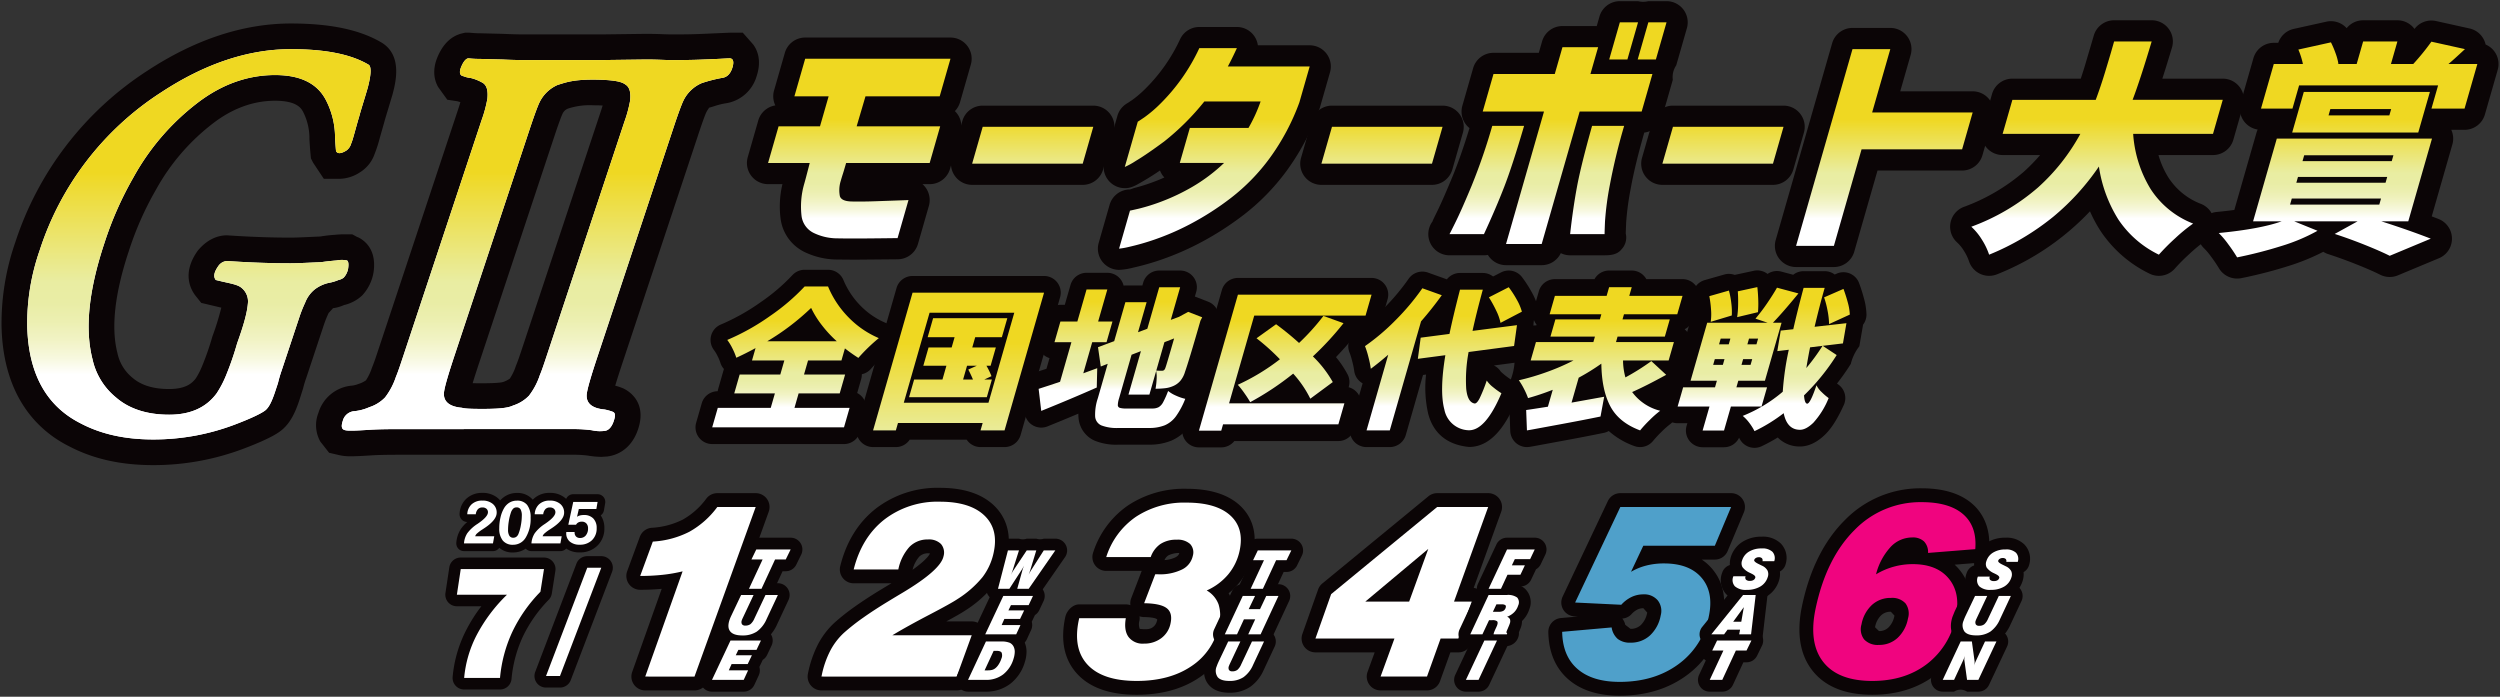 <svg xmlns="http://www.w3.org/2000/svg" xmlns:xlink="http://www.w3.org/1999/xlink" width="732" height="204" viewBox="0 0 732 204"><rect x="0" y="0" width="732" height="204" fill="#333333" stroke="none"/><defs><clipPath id="a"><rect width="732" height="204" transform="translate(1788 1464)" fill="#fff" stroke="#707070" stroke-width="1"/></clipPath><linearGradient id="b" x1="4.686" y1="1.105" x2="4.686" y2="-0.202" gradientUnits="objectBoundingBox"><stop offset="0.166" stop-color="#fff"/><stop offset="0.201" stop-color="#f7f8de"/><stop offset="0.239" stop-color="#f1f3c4"/><stop offset="0.277" stop-color="#ecefb1"/><stop offset="0.316" stop-color="#e9eda5"/><stop offset="0.358" stop-color="#e9eda2"/><stop offset="0.587" stop-color="#efd822"/><stop offset="1" stop-color="#efd822"/></linearGradient><linearGradient id="c" x1="5.37" y1="3.542" x2="5.37" y2="-2.834" xlink:href="#b"/><linearGradient id="d" x1="2.643" y1="1.043" x2="2.643" y2="-0.129" xlink:href="#b"/><linearGradient id="e" x1="2.487" y1="3.542" x2="2.487" y2="-2.834" xlink:href="#b"/><linearGradient id="f" x1="0.798" y1="1.06" x2="0.798" y2="0" xlink:href="#b"/><linearGradient id="g" x1="-0.327" y1="3.542" x2="-0.327" y2="-2.834" xlink:href="#b"/><linearGradient id="h" x1="-0.982" y1="1.059" x2="-0.982" y2="-0.136" xlink:href="#b"/><linearGradient id="i" x1="-1.386" y1="1.013" x2="-1.386" y2="-0.09" xlink:href="#b"/><linearGradient id="j" x1="-2.305" y1="1" x2="-2.305" y2="-0.089" xlink:href="#b"/><linearGradient id="k" x1="1.028" y1="1" x2="1.028" gradientUnits="objectBoundingBox"><stop offset="0.166" stop-color="#fff"/><stop offset="0.209" stop-color="#f7f8de"/><stop offset="0.256" stop-color="#f1f3c4"/><stop offset="0.303" stop-color="#ecefb1"/><stop offset="0.351" stop-color="#e9eda5"/><stop offset="0.403" stop-color="#e9eda2"/><stop offset="0.684" stop-color="#efd822"/><stop offset="1" stop-color="#efd822"/></linearGradient><linearGradient id="l" x1="0.098" y1="1.022" x2="0.098" y2="-0.025" xlink:href="#k"/><linearGradient id="m" x1="3.414" y1="1.027" x2="3.414" gradientUnits="objectBoundingBox"><stop offset="0.166" stop-color="#fff"/><stop offset="0.209" stop-color="#f7f8de"/><stop offset="0.256" stop-color="#f1f3c4"/><stop offset="0.303" stop-color="#ecefb1"/><stop offset="0.351" stop-color="#e9eda5"/><stop offset="0.403" stop-color="#e9eda2"/><stop offset="0.764" stop-color="#efd822"/><stop offset="1" stop-color="#efd822"/></linearGradient><linearGradient id="n" x1="2.386" y1="1.005" x2="2.386" y2="-0.045" xlink:href="#m"/><linearGradient id="o" x1="1.482" y1="1.023" x2="1.482" y2="-0.005" xlink:href="#m"/><linearGradient id="p" x1="0.475" y1="1.003" x2="0.475" y2="-0.06" xlink:href="#m"/><linearGradient id="q" x1="-0.535" y1="1.005" x2="-0.535" y2="-0.005" xlink:href="#m"/><linearGradient id="r" x1="-1.453" y1="1.005" x2="-1.453" y2="-0.005" xlink:href="#m"/><linearGradient id="s" x1="-2.304" y1="1" x2="-2.304" y2="-0.004" xlink:href="#m"/></defs><g transform="translate(-1788 -1464)" clip-path="url(#a)"><g transform="translate(1794.153 1814.942)"><g transform="translate(124.238 -208.106)"><g transform="translate(0 20.007)"><path d="M137.63,779.045h-10.5a3.382,3.382,0,0,1-3.37-3.669,37.179,37.179,0,0,1,4.057-13.876,45.191,45.191,0,0,1,4.35-6.825H125a3.383,3.383,0,0,1-3.345-3.887l1.131-7.5a3.383,3.383,0,0,1,3.345-2.878H150.5a3.383,3.383,0,0,1,3.342,3.908l-1.043,6.636a3.384,3.384,0,0,1-.906,1.823,40.277,40.277,0,0,0-7.6,10.836A37.49,37.49,0,0,0,141,775.982,3.383,3.383,0,0,1,137.63,779.045Zm-6.575-6.765h3.6a43.5,43.5,0,0,1,3.509-11.532,46.517,46.517,0,0,1,8.12-11.883l.266-1.693h-17.5l-.111.737h10.74a3.383,3.383,0,0,1,2.378,5.788,43.4,43.4,0,0,0-8.214,10.893A31.341,31.341,0,0,0,131.055,772.28Z" transform="translate(-121.619 -740.005)" fill="#0b0506"/><path d="M148.955,778.578H144.87a3.383,3.383,0,0,1-3.161-4.586l12.075-31.712a3.383,3.383,0,0,1,3.161-2.179h4.106a3.383,3.383,0,0,1,3.16,4.588l-12.1,31.712A3.383,3.383,0,0,1,148.955,778.578Z" transform="translate(-115.387 -740.101)" fill="#0b0506"/><g transform="translate(3.383 3.383)"><path d="M126.325,774.855a33.663,33.663,0,0,1,3.7-12.618,46.541,46.541,0,0,1,8.845-11.753H124.194l1.131-7.5H149.7l-1.043,6.637a43.441,43.441,0,0,0-8.234,11.753,40.671,40.671,0,0,0-3.6,13.483Z" transform="translate(-124.194 -742.58)" fill="#fff"/><path d="M148.147,774.388h-4.085l12.075-31.712h4.107Z" transform="translate(-117.962 -742.676)" fill="#fff"/></g></g><g transform="translate(52.998 1.555)"><path d="M181.917,783.815H167.5a4.053,4.053,0,0,1-3.819-5.409l8.642-24.337q-2.985.284-6.307.286a4.053,4.053,0,0,1-3.8-5.45l3.7-10.062a4.053,4.053,0,0,1,3.49-2.643,23.074,23.074,0,0,0,9.094-2.4,21.854,21.854,0,0,0,6.889-6.149,4.053,4.053,0,0,1,3.219-1.591h11.238a4.053,4.053,0,0,1,3.812,5.429l-17.92,49.655A4.053,4.053,0,0,1,181.917,783.815Zm-8.678-8.106h5.831l14.994-41.549h-3.534a28.727,28.727,0,0,1-8.222,6.783,29.428,29.428,0,0,1-9.659,3.044l-.725,1.975.193-.02a39.935,39.935,0,0,0,5.35-.926,4.053,4.053,0,0,1,4.79,5.291Z" transform="translate(-161.963 -726.055)" fill="#0b0506"/><g transform="translate(4.053 4.053)"><path d="M166.532,778.795l10.94-30.81a43.941,43.941,0,0,1-5.889,1.021,61.522,61.522,0,0,1-6.535.33l3.7-10.063a26.935,26.935,0,0,0,10.689-2.87,25.734,25.734,0,0,0,8.2-7.262h11.238l-17.92,49.655Z" transform="translate(-165.048 -729.14)" fill="#fff"/></g></g><g transform="translate(74.633 14.6)"><path d="M193.785,754.4h-3.67a3.445,3.445,0,0,1-3.124-4.9l1.976-4.248a3.445,3.445,0,0,1-1.228-4.391l1.419-2.933a3.445,3.445,0,0,1,3.1-1.945h10.063a3.445,3.445,0,0,1,3.095,4.958l-1.435,2.933a3.445,3.445,0,0,1-3.095,1.932h-.921l-3.055,6.6A3.445,3.445,0,0,1,193.785,754.4Z" transform="translate(-175.849 -735.985)" fill="#0b0506"/><path d="M189.254,746.133h3.653a3.443,3.443,0,0,1,1.745.475,3.442,3.442,0,0,1,1.745-.475h3.623a3.445,3.445,0,0,1,3.12,4.9l-3.288,7.028a12.181,12.181,0,0,1-4.066,5.079,10.828,10.828,0,0,1-6.182,1.726c-2.74,0-4.8-.793-6.127-2.358-1-1.185-1.977-3.285-.934-6.567l.684-1.7,2.914-6.143A3.445,3.445,0,0,1,189.254,746.133Z" transform="translate(-177.284 -732.802)" fill="#0b0506"/><path d="M191.174,774.7h-9.3a3.445,3.445,0,0,1-3.117-4.911l5.421-11.526a3.445,3.445,0,0,1,3.117-1.979h8.913a3.445,3.445,0,0,1,3.116,4.915l-1.3,2.745a3.443,3.443,0,0,1-1.29,1.452q-.031.074-.066.147l-.923,1.927a3.445,3.445,0,0,1-.167,2.441l-1.282,2.785A3.445,3.445,0,0,1,191.174,774.7Z" transform="translate(-178.433 -729.619)" fill="#0b0506"/><g transform="translate(3.445 3.445)"><path d="M189.292,750.133l4-8.593h-3.271l1.419-2.933H201.5l-1.434,2.933h-3.121l-3.98,8.593Z" transform="translate(-178.471 -738.607)" fill="#fff"/><path d="M188.431,748.755h3.653l-3.208,6.823c-.045.089-.084.179-.12.265s-.068.18-.1.275a1.4,1.4,0,0,0,.018,1.186,1.107,1.107,0,0,0,1.008.41,2.415,2.415,0,0,0,1.515-.443,4.423,4.423,0,0,0,1.134-1.639l3.242-6.877H199.2l-3.288,7.028a8.8,8.8,0,0,1-2.873,3.684,7.44,7.44,0,0,1-4.255,1.136q-2.534,0-3.5-1.14t-.278-3.3c.053-.168.118-.352.2-.553s.181-.439.313-.716Z" transform="translate(-179.906 -735.424)" fill="#fff"/><path d="M181.055,770.429l5.421-11.526h8.913l-1.3,2.745h-5.314l-.761,1.58h4.727l-1.23,2.567h-4.711l-.829,1.848h5.657l-1.282,2.785Z" transform="translate(-181.055 -732.241)" fill="#fff"/></g></g><g transform="translate(106.081)"><path d="M246.016,784.187H206.425a4.053,4.053,0,0,1-3.965-4.891,32.939,32.939,0,0,1,2.923-8.561,23.4,23.4,0,0,1,4.9-6.414,66.676,66.676,0,0,1,6-4.731q3.409-2.411,7.827-5.088l2.786-1.677h-11.04a4.053,4.053,0,0,1-3.933-5.032c1.776-7.135,5.28-12.8,10.414-16.835a29.56,29.56,0,0,1,18.759-6.087c6.874,0,12.179,1.715,15.765,5.1,2.688,2.537,5.558,7.128,3.968,14.6a22.025,22.025,0,0,1-4.022,8.9,34.007,34.007,0,0,1-8.277,7.32q-1.459.983-5.555,3.193h7.444a4.053,4.053,0,0,1,3.808,5.439l-4.4,12.1A4.053,4.053,0,0,1,246.016,784.187Zm-34.188-8.106h31.35l1.455-4H227.186a4.053,4.053,0,0,1-2.1-7.519q4.373-2.649,10.964-6.091c4.1-2.141,6.76-3.607,7.965-4.419a26.746,26.746,0,0,0,6.356-5.514,13.8,13.8,0,0,0,2.532-5.659c.875-4.109-.5-5.972-1.6-7.017-2.032-1.916-5.465-2.888-10.2-2.888-5.524,0-10.021,1.424-13.75,4.354a19.984,19.984,0,0,0-5.8,7.388h4.4a15.352,15.352,0,0,1,3.329-5.379,11.414,11.414,0,0,1,8.333-3.4,8.812,8.812,0,0,1,6.8,2.64,7.75,7.75,0,0,1,1.717,7.2c-.848,3.976-5.161,8.095-13.986,13.359l-3.8,2.29q-4.178,2.53-7.362,4.782a58.521,58.521,0,0,0-5.237,4.115,15.269,15.269,0,0,0-3.168,4.172Q212.171,775.243,211.828,776.081Zm26.2-32.018a3.667,3.667,0,0,0-2.976.963,9.242,9.242,0,0,0-1.955,3.846c4.577-3.256,5.08-4.73,5.1-4.808Z" transform="translate(-202.372 -724.871)" fill="#0b0506"/><g transform="translate(4.053 4.053)"><path d="M205.457,779.166l.088-.417a27.74,27.74,0,0,1,2.46-7.1,19.269,19.269,0,0,1,4.05-5.308,62.618,62.618,0,0,1,5.605-4.409q3.3-2.333,7.582-4.928,1.352-.829,3.848-2.316,11.246-6.707,12.1-10.719a3.864,3.864,0,0,0-.736-3.614,4.944,4.944,0,0,0-3.815-1.331,7.323,7.323,0,0,0-5.445,2.2,13.93,13.93,0,0,0-3.233,6.588H214.89q2.341-9.4,8.985-14.627a25.5,25.5,0,0,1,16.254-5.221q8.749,0,12.984,3.994t2.785,10.806a17.927,17.927,0,0,1-3.276,7.279,30.43,30.43,0,0,1-7.31,6.413q-1.9,1.279-8.354,4.65t-10.74,5.965h23.235l-4.4,12.1Z" transform="translate(-205.457 -727.956)" fill="#fff"/></g></g><g transform="translate(149.604 14.885)"><path d="M254.629,754.332h-3.358a3.444,3.444,0,0,0-2.3,0h-3.342a3.445,3.445,0,0,1-3.335-4.309l2.912-11.241a3.445,3.445,0,0,1,3.335-2.581h3.236a3.447,3.447,0,0,0,2.267,0h2.8a3.447,3.447,0,0,0,2.2,0h3.38a3.445,3.445,0,0,1,2.831,5.407l-7.79,11.241A3.445,3.445,0,0,1,254.629,754.332Z" transform="translate(-233.408 -736.202)" fill="#0b0506"/><path d="M251.844,764.48h-9.066a3.445,3.445,0,0,1-3.117-4.911l5.287-11.24a3.445,3.445,0,0,1,3.117-1.978h8.691a3.445,3.445,0,0,1,3.116,4.913l-1.261,2.677a3.444,3.444,0,0,1-1.269,1.439q-.027.063-.057.125l-.886,1.846a3.445,3.445,0,0,1-.177,2.408l-1.251,2.717A3.445,3.445,0,0,1,251.844,764.48Z" transform="translate(-234.301 -733.018)" fill="#0b0506"/><path d="M244.136,774.628h-5.189a3.445,3.445,0,0,1-3.122-4.9l5.242-11.24a3.445,3.445,0,0,1,3.122-1.989h4.472a9.2,9.2,0,0,1,3.968.708,5.908,5.908,0,0,1,2.9,3.024,6.76,6.76,0,0,1,.542,2.963,10.336,10.336,0,0,1-.507,2.827,12.436,12.436,0,0,1-4.245,6.307A11.558,11.558,0,0,1,244.136,774.628Z" transform="translate(-235.503 -729.836)" fill="#0b0506"/><g transform="translate(3.445 3.445)"><path d="M244.8,750.065l2.912-11.241h3.236l-1.873,5.9c-.064.2-.138.409-.221.617s-.168.418-.265.625c.133-.274.255-.512.367-.709s.209-.359.293-.479l3.967-5.953h2.8l-1.776,5.83c-.054.168-.121.359-.2.575s-.167.447-.265.692c.11-.219.217-.426.322-.619s.207-.37.31-.533l3.8-5.946h3.38l-7.79,11.241h-3.358l1.575-5.655.051-.16c.035-.117.087-.254.148-.408s.141-.343.236-.569c-.121.226-.235.429-.34.616s-.194.34-.268.46l-3.707,5.717Z" transform="translate(-236.031 -738.824)" fill="#fff"/><path d="M241.956,760.213l5.287-11.24h8.691l-1.261,2.677h-5.182l-.742,1.542h4.61l-1.2,2.5h-4.594l-.808,1.8h5.516l-1.251,2.717Z" transform="translate(-236.923 -735.641)" fill="#fff"/><path d="M238.125,770.361l5.242-11.24h4.472a6.2,6.2,0,0,1,2.5.381,2.465,2.465,0,0,1,1.212,1.3,3.363,3.363,0,0,1,.25,1.477,6.889,6.889,0,0,1-.347,1.88,9.027,9.027,0,0,1-3.05,4.61,8.155,8.155,0,0,1-5.093,1.595Zm4.853-2.785h.832a5.305,5.305,0,0,0,1.327-.13,2.835,2.835,0,0,0,.916-.443,4.3,4.3,0,0,0,1.033-1.164,6.857,6.857,0,0,0,.791-1.667,2.3,2.3,0,0,0,.08-1.792q-.323-.52-1.521-.521h-.808Z" transform="translate(-238.125 -732.458)" fill="#fff"/></g></g><g transform="translate(180.905 0.276)"><path d="M280.859,785.4c-7.72,0-13.529-2-17.265-5.952-3.912-4.134-5.14-9.782-3.652-16.786.4-1.872,2.16-3.728,4.073-3.728h13.658a4.051,4.051,0,0,1,1.347.23,4.052,4.052,0,0,1,.229-2.023l3.077-8.013H271.939a4.053,4.053,0,0,1-3.838-5.354,26.567,26.567,0,0,1,10.256-13.842,29.793,29.793,0,0,1,17.094-4.851c6.8,0,12.022,1.617,15.534,4.805,2.671,2.427,5.528,6.847,3.98,14.129a19.99,19.99,0,0,1-4.145,8.669,20.346,20.346,0,0,1-3.05,2.989,11.164,11.164,0,0,1,.887,1.927,15.227,15.227,0,0,1,.254,8.233,22.726,22.726,0,0,1-9.7,14.506C294.29,783.7,288.115,785.4,280.859,785.4Zm-13.351-18.36c-.21,3.06.459,5.237,1.973,6.837,2.145,2.268,5.973,3.417,11.378,3.417,5.6,0,10.235-1.229,13.788-3.652a14.675,14.675,0,0,0,6.334-9.494,7.548,7.548,0,0,0,.024-3.869,3.7,3.7,0,0,0-1.765-1.964,4.053,4.053,0,0,1,.437-7.144,13.3,13.3,0,0,0,4.889-3.645,11.807,11.807,0,0,0,2.468-5.2c.8-3.774-.381-5.426-1.5-6.445-1.972-1.791-5.366-2.7-10.084-2.7a21.582,21.582,0,0,0-12.536,3.448,17.327,17.327,0,0,0-4.473,4.388h4.051a10.873,10.873,0,0,1,3.053-3.13,12.331,12.331,0,0,1,7.01-1.953,9.233,9.233,0,0,1,6.825,2.459,7.537,7.537,0,0,1,1.872,7.176,9.828,9.828,0,0,1-5.217,6.722,16.89,16.89,0,0,1-6.941,1.821l-.419,1.091a9.755,9.755,0,0,1,3.4,1.6c1.438,1.092,3.7,3.65,2.662,8.514a11.077,11.077,0,0,1-4.219,6.728,12.191,12.191,0,0,1-7.543,2.43c-4.3,0-6.617-1.984-7.808-3.649a9.112,9.112,0,0,1-1.559-3.785Zm14.177-4.623a4.054,4.054,0,0,1-.019,1.262,3.841,3.841,0,0,0,.089,2.425c2.319.265,3.16.015,3.868-.521a3.069,3.069,0,0,0,1.185-1.951c.37-.37-.526-.936-3.835-.985A4.057,4.057,0,0,1,281.686,762.416Zm11.637-18.531a7,7,0,0,0-3.256.733A3.271,3.271,0,0,0,289,745.96a8.459,8.459,0,0,0,3.212-.811C293.09,744.677,293.246,744.249,293.324,743.885Z" transform="translate(-259.33 -725.081)" fill="#0b0506"/><g transform="translate(4.056 4.053)"><path d="M263.047,762.019h13.658q-.611,3.525.789,5.479a5.168,5.168,0,0,0,4.512,1.955,8.194,8.194,0,0,0,5.1-1.608,7.1,7.1,0,0,0,2.7-4.34q.654-3.076-1.148-4.443t-6.592-1.436l3.253-8.47h.934a14.62,14.62,0,0,0,6.9-1.4,5.8,5.8,0,0,0,3.166-3.994,3.577,3.577,0,0,0-.783-3.474,5.378,5.378,0,0,0-3.95-1.262,8.333,8.333,0,0,0-4.746,1.262A7.689,7.689,0,0,0,284,744.107H270.97a22.5,22.5,0,0,1,8.7-11.791,25.716,25.716,0,0,1,14.815-4.15q8.678,0,12.809,3.753t2.74,10.286a15.91,15.91,0,0,1-3.307,6.932,17.413,17.413,0,0,1-6.336,4.754,7.8,7.8,0,0,1,3.473,4.081,11.241,11.241,0,0,1,.114,6.051,18.713,18.713,0,0,1-8.015,12q-6.388,4.357-16.071,4.356-9.89,0-14.321-4.685t-2.631-13.158Z" transform="translate(-262.418 -728.166)" fill="#fff"/></g></g><g transform="translate(222.157 14.885)"><path d="M305.521,754.332h-3.58a3.445,3.445,0,0,1-3.123-4.9l1.9-4.076a3.445,3.445,0,0,1-1.168-4.35l1.383-2.861a3.445,3.445,0,0,1,3.1-1.945h9.813a3.445,3.445,0,0,1,3.1,4.957l-1.4,2.861a3.445,3.445,0,0,1-3.1,1.933H311.6l-2.956,6.382A3.445,3.445,0,0,1,305.521,754.332Z" transform="translate(-288.298 -736.202)" fill="#0b0506"/><path d="M306.664,764.48H303.04a3.445,3.445,0,0,1-1.641-.416,3.443,3.443,0,0,1-1.641.416h-3.58a3.445,3.445,0,0,1-3.12-4.9l5.257-11.24a3.445,3.445,0,0,1,3.12-1.985h3.594a3.445,3.445,0,0,1,1.641.416,3.442,3.442,0,0,1,1.641-.416h3.578a3.445,3.445,0,0,1,3.124,4.9l-5.226,11.24A3.445,3.445,0,0,1,306.664,764.48Z" transform="translate(-290.105 -733.018)" fill="#0b0506"/><path d="M297.8,756.5h3.564a3.444,3.444,0,0,1,1.7.45,3.443,3.443,0,0,1,1.7-.45H308.3a3.445,3.445,0,0,1,3.12,4.905l-3.207,6.852a11.945,11.945,0,0,1-3.995,4.989,10.641,10.641,0,0,1-6.075,1.7c-2.7,0-4.727-.781-6.038-2.323-1-1.182-1.959-3.257-.93-6.494,0,0,.667-1.662.67-1.667l2.841-5.99A3.445,3.445,0,0,1,297.8,756.5Z" transform="translate(-290.733 -729.836)" fill="#0b0506"/><g transform="translate(3.446 3.445)"><path d="M301.119,750.065l3.9-8.38h-3.192l1.383-2.861h9.813l-1.4,2.861h-3.045l-3.88,8.38Z" transform="translate(-290.921 -738.824)" fill="#fff"/><path d="M295.356,760.213l5.257-11.24h3.594l-1.852,3.861h3.312l1.822-3.861h3.578l-5.226,11.24h-3.624l2.034-4.388h-3.3l-2.019,4.388Z" transform="translate(-292.729 -735.641)" fill="#fff"/><path d="M296.975,759.121h3.564l-3.129,6.654c-.042.087-.081.173-.117.259s-.067.176-.1.268a1.361,1.361,0,0,0,.018,1.156,1.084,1.084,0,0,0,.983.4,2.353,2.353,0,0,0,1.477-.432,4.36,4.36,0,0,0,1.107-1.6l3.161-6.708h3.532l-3.207,6.852a8.567,8.567,0,0,1-2.8,3.594,7.258,7.258,0,0,1-4.147,1.106q-2.473,0-3.414-1.11a3.255,3.255,0,0,1-.271-3.217c.051-.163.117-.343.194-.537s.179-.428.3-.7Z" transform="translate(-293.356 -732.458)" fill="#fff"/></g></g><g transform="translate(250.716 1.555)"><path d="M349.187,783.815H335.6a4.053,4.053,0,0,1-3.807-5.441l2.077-5.694H316.526a4.053,4.053,0,0,1-3.821-5.4l4.6-13a4.053,4.053,0,0,1,1.248-1.781l31.047-25.518a4.054,4.054,0,0,1,2.573-.922h14.938a4.053,4.053,0,0,1,3.812,5.429l-8.056,22.308a4.053,4.053,0,0,1,3.238,5.394l-3.925,10.822a4.053,4.053,0,0,1-3.81,2.671h-2.334L353,781.13A4.053,4.053,0,0,1,349.187,783.815Zm-7.8-8.106h4.945l3.028-8.45a4.053,4.053,0,0,1,3.815-2.686h2.345l1-2.758a4.053,4.053,0,0,1-3.232-5.388l8.041-22.268H353.62l-5.314,4.367a4.053,4.053,0,0,1,5.063,5.237l-5.595,15.422a4.053,4.053,0,0,1-3.81,2.671H331.136a4.053,4.053,0,0,1-3.083-6.684l-3.487,2.866-2.309,6.534h17.4a4.053,4.053,0,0,1,3.807,5.442Z" transform="translate(-312.473 -726.055)" fill="#0b0506"/><g transform="translate(4.053 4.053)"><path d="M334.63,778.795l4.062-11.136H315.558l4.6-13L351.2,729.14h14.938l-10,27.7h5.186L357.4,767.659H352.21l-3.991,11.136Zm-4.461-21.958H343l5.595-15.422Z" transform="translate(-315.558 -729.14)" fill="#fff"/></g></g><g transform="translate(295.378 14.6)"><path d="M358.6,754.4h-3.623a3.445,3.445,0,0,1-3.119-4.908l5.407-11.526a3.445,3.445,0,0,1,3.119-1.982h8.107a3.445,3.445,0,0,1,3.111,4.924l-1.342,2.824a3.442,3.442,0,0,1-1.415,1.52q-.056.153-.126.3l-1.3,2.746a3.445,3.445,0,0,1-3.112,1.968h-1.587l-.99,2.136A3.445,3.445,0,0,1,358.6,754.4Z" transform="translate(-344.886 -735.985)" fill="#0b0506"/><path d="M361.608,764.548h-3.89a3.444,3.444,0,0,0-3.278,0h-3.553a3.445,3.445,0,0,1-3.122-4.9l5.375-11.526a3.445,3.445,0,0,1,3.122-1.989H361.6c2.417,0,4.177.55,5.382,1.68a5.424,5.424,0,0,1,1.213,5.9,8.3,8.3,0,0,1-2.028,3.365l-.12.119a6.08,6.08,0,0,1-.3,1.792l-.611,1.512a3.434,3.434,0,0,1-.15,1.348A3.851,3.851,0,0,1,361.608,764.548Z" transform="translate(-346.167 -732.802)" fill="#0b0506"/><path d="M353.618,774.7h-3.7a3.445,3.445,0,0,1-3.119-4.908l5.407-11.526a3.445,3.445,0,0,1,3.119-1.982h3.7a3.445,3.445,0,0,1,3.119,4.908l-5.406,11.526A3.445,3.445,0,0,1,353.618,774.7Z" transform="translate(-346.472 -729.619)" fill="#0b0506"/><g transform="translate(3.445 3.445)"><path d="M354.15,750.133l5.407-11.526h8.107l-1.343,2.824h-4.485l-.868,1.823h3.811l-1.3,2.746h-3.787l-1.915,4.133Z" transform="translate(-347.508 -738.607)" fill="#fff"/><path d="M350.065,760.281l5.375-11.526h5.337a4.517,4.517,0,0,1,3.025.747,2.143,2.143,0,0,1,.286,2.35,4.859,4.859,0,0,1-1.189,1.98,5.623,5.623,0,0,1-2.049,1.293,1.5,1.5,0,0,1,.854.763,1.906,1.906,0,0,1-.066,1.24c-.037.109-.076.225-.123.348s-.1.251-.159.388l-.494,1.165c-.05.11-.085.191-.1.239s-.035.1-.051.144a.638.638,0,0,0-.029.364.339.339,0,0,0,.2.207l-.095.3H356.9a1.283,1.283,0,0,1,.034-.238c.018-.088.045-.179.075-.277.022-.07.054-.154.1-.259s.091-.23.154-.377l.531-1.157c.033-.067.064-.138.093-.211s.06-.172.1-.3c.155-.49.125-.836-.092-1.033a2.165,2.165,0,0,0-1.379-.3h-.947l-1.943,4.147Zm6.629-6.605h1.752a2.563,2.563,0,0,0,1.312-.285,1.528,1.528,0,0,0,.675-.895c.112-.351.076-.6-.1-.761a1.684,1.684,0,0,0-1.052-.234h-1.558Z" transform="translate(-348.789 -735.424)" fill="#fff"/><path d="M349.094,770.429,354.5,758.9h3.7L352.8,770.429Z" transform="translate(-349.094 -732.241)" fill="#fff"/></g></g><g transform="translate(322.961 1.555)"><g transform="translate(0)"><path d="M388.356,785.369c-6.3,0-11.353-1.607-15.007-4.778-3.8-3.3-5.781-7.964-5.88-13.867a4.053,4.053,0,0,1,3.7-4.1l4.981-.44-1.027-.05a4.053,4.053,0,0,1-3.467-5.782l13.24-27.974a4.053,4.053,0,0,1,3.663-2.319H420.99a4.053,4.053,0,0,1,3.737,5.622l-4.762,11.342a4.053,4.053,0,0,1-3.737,2.484h-3.839a14.657,14.657,0,0,1,3.083,2.754c3.225,3.818,4.219,8.769,2.954,14.715a26.662,26.662,0,0,1-10.474,16.442C402.576,783.366,395.983,785.369,388.356,785.369Zm-12.272-15.047a8.418,8.418,0,0,0,2.576,4.146c2.138,1.855,5.4,2.795,9.7,2.795,5.945,0,10.784-1.433,14.794-4.38a18.539,18.539,0,0,0,7.347-11.6c.727-3.417.328-5.968-1.218-7.8-1.59-1.882-4.19-2.8-7.949-2.8a16.878,16.878,0,0,0-4.13.482,13.439,13.439,0,0,0-1.511.478,9.02,9.02,0,0,1,6.93,3.205,8.9,8.9,0,0,1,1.722,7.838,14.576,14.576,0,0,1-4.409,8.052,12.2,12.2,0,0,1-8.41,3.146,9.7,9.7,0,0,1-6.279-1.992,8.4,8.4,0,0,1-1.912-2.217Zm13.034-7.541a4.037,4.037,0,0,1,.864,1.816l1.541,1.187a4.221,4.221,0,0,0,2.994-1.072,6.618,6.618,0,0,0,1.9-3.7l-1.125-1.261a3.974,3.974,0,0,0-1.7.37,5.824,5.824,0,0,0-1.776,1.373A4.053,4.053,0,0,1,389.118,762.782Zm-7.543-8.453,5.726.278a12.948,12.948,0,0,1,2.77-1.794,4.054,4.054,0,0,1-2.06-5.447l3.6-7.641a4.053,4.053,0,0,1,3.667-2.327h18.259l1.359-3.236H391.122Z" transform="translate(-367.469 -726.055)" fill="#0b0506"/></g><g transform="translate(4.053 4.053)"><path d="M370.554,765.69l14.483-1.281a5.537,5.537,0,0,0,1.789,3.372,5.772,5.772,0,0,0,3.729,1.089,8.232,8.232,0,0,0,5.7-2.11,10.582,10.582,0,0,0,3.151-5.879,4.955,4.955,0,0,0-.878-4.409,5.157,5.157,0,0,0-4.212-1.746,8.016,8.016,0,0,0-3.406.745,9.76,9.76,0,0,0-3.049,2.3l-13.518-.657,13.24-27.974h32.434l-4.762,11.342H394.308l-3.6,7.642a17.386,17.386,0,0,1,4.527-1.85,20.836,20.836,0,0,1,5.125-.606q7.468,0,11.045,4.235t2.086,11.257a22.623,22.623,0,0,1-8.911,14.021q-7.031,5.168-17.194,5.168-7.986,0-12.351-3.786T370.554,765.69Z" transform="translate(-370.554 -729.14)" fill="#4fa0ca"/></g></g><g transform="translate(366.775 14.301)"><path d="M413.508,754.776a8,8,0,0,1-5.935-2.076,6.025,6.025,0,0,1-1.264-6.389,3.446,3.446,0,0,1,2.246-2.242,6.42,6.42,0,0,1,.315-2.424,8.014,8.014,0,0,1,3.518-4.459,10.361,10.361,0,0,1,5.49-1.429,7.545,7.545,0,0,1,5.6,2.005,6.094,6.094,0,0,1,1.431,5.979,3.443,3.443,0,0,1-1.7,2.218,6.391,6.391,0,0,1-.29,2.718,8.276,8.276,0,0,1-3.658,4.624A10.956,10.956,0,0,1,413.508,754.776Z" transform="translate(-399.221 -735.758)" fill="#0b0506"/><path d="M416.259,764.548h-3.475a3.445,3.445,0,0,1-2.215-.806,3.445,3.445,0,0,1-2.215.806h-3.732a3.445,3.445,0,0,1-2.681-5.609l9.3-11.526a3.445,3.445,0,0,1,2.681-1.281h3.685a3.445,3.445,0,0,1,3.421,3.846L419.68,761.5A3.445,3.445,0,0,1,416.259,764.548Z" transform="translate(-400.71 -732.504)" fill="#0b0506"/><path d="M407.937,774.7h-3.67a3.445,3.445,0,0,1-3.124-4.9l1.976-4.247a3.445,3.445,0,0,1-1.228-4.391l1.419-2.935a3.445,3.445,0,0,1,3.1-1.945h10.063a3.445,3.445,0,0,1,3.095,4.958l-1.434,2.935a3.445,3.445,0,0,1-3.095,1.932h-.921l-3.055,6.595A3.445,3.445,0,0,1,407.937,774.7Z" transform="translate(-400.822 -729.321)" fill="#0b0506"/><g transform="translate(3.445 3.445)"><path d="M408.768,746.533h3.576l-.01.031a.915.915,0,0,0,.131.976,1.613,1.613,0,0,0,1.164.339,1.924,1.924,0,0,0,1.006-.238,1.2,1.2,0,0,0,.543-.693q.177-.564-1.068-1.172c-.2-.1-.36-.179-.472-.235a5.442,5.442,0,0,1-2.214-1.695,2.375,2.375,0,0,1-.1-1.977,4.536,4.536,0,0,1,2.032-2.565,6.949,6.949,0,0,1,3.694-.924,4.284,4.284,0,0,1,3.148.979,2.762,2.762,0,0,1,.535,2.754h-3.443a.946.946,0,0,0-.171-.871,1.3,1.3,0,0,0-.958-.286,1.527,1.527,0,0,0-.82.227,1.045,1.045,0,0,0-.473.562c-.106.339.343.75,1.348,1.228l.955.469a3.4,3.4,0,0,1,1.6,1.428,2.557,2.557,0,0,1,.042,1.938,4.8,4.8,0,0,1-2.164,2.727,7.544,7.544,0,0,1-3.966.975,4.765,4.765,0,0,1-3.481-1.048A2.724,2.724,0,0,1,408.768,746.533Z" transform="translate(-401.843 -738.38)" fill="#fff"/><path d="M403.8,760.281l9.3-11.526h3.685l-1.352,11.526h-3.475l.256-1.375h-3.669l-1.017,1.375Zm6.4-3.7h2.37l.745-4.264Z" transform="translate(-403.332 -735.126)" fill="#fff"/><path d="M403.444,770.429l4-8.591h-3.271l1.419-2.935H415.65l-1.434,2.935h-3.121l-3.98,8.591Z" transform="translate(-403.444 -731.943)" fill="#fff"/></g></g><g transform="translate(396.479 0.139)"><g transform="translate(0)"><path d="M459.21,724.977c6.405,0,11.406,1.536,14.863,4.566,2.553,2.234,5.476,6.405,4.889,13.578a4.053,4.053,0,0,1-3.716,3.709l-6.361.509a15.013,15.013,0,0,1,1.456,1.547c3.128,3.839,4.084,8.736,2.846,14.559a26.7,26.7,0,0,1-9.864,16.132c-5.046,3.885-11.291,5.854-18.562,5.854-7.969,0-13.881-2.405-17.571-7.148-3.65-4.689-4.648-11.086-2.965-19.01,2.234-10.509,6.415-18.885,12.428-24.9A30.891,30.891,0,0,1,459.21,724.977Zm11.506,14.085a6,6,0,0,0-1.983-3.42c-1.938-1.7-5.141-2.559-9.523-2.559a22.754,22.754,0,0,0-16.824,7.024c-4.886,4.886-8.328,11.9-10.231,20.851-1.163,5.477-.681,9.632,1.433,12.348s5.76,4.021,11.175,4.021c5.516,0,9.971-1.365,13.618-4.172a18.57,18.57,0,0,0,6.88-11.394c.712-3.35.32-5.885-1.2-7.749s-3.957-2.776-7.431-2.776a16.885,16.885,0,0,0-4.491.6,16.71,16.71,0,0,0-3.177,1.241q.611-.054,1.244-.055c4.043,0,6.271,1.681,7.427,3.091s2.376,3.929,1.552,7.818a14.319,14.319,0,0,1-4.285,7.852,11.813,11.813,0,0,1-8.172,3.107c-4,0-6.25-1.648-7.429-3.031-1.216-1.429-2.489-3.953-1.654-7.88a14.266,14.266,0,0,1,4.311-7.858,12.015,12.015,0,0,1,3.03-2.005,4.053,4.053,0,0,1-3.015-5.07,22.454,22.454,0,0,1,5.234-9.69,12.767,12.767,0,0,1,9.251-4.035,8.646,8.646,0,0,1,6.319,2.347,7.655,7.655,0,0,1,1.406,1.922ZM446.729,766.78a3.789,3.789,0,0,0,2.73-1.009,6.353,6.353,0,0,0,1.8-3.527l-1.05-1.121a3.937,3.937,0,0,0-2.829,1.019,6.3,6.3,0,0,0-1.8,3.518Z" transform="translate(-423.433 -724.977)" fill="#0b0506"/></g><g transform="translate(4.049 4.053)"><path d="M473.956,741.823l-13.825,1.107a4.485,4.485,0,0,0-1.172-3.355,4.729,4.729,0,0,0-3.468-1.174,8.65,8.65,0,0,0-6.355,2.818,18.424,18.424,0,0,0-4.234,7.97,20.7,20.7,0,0,1,10.761-2.974q7.09,0,10.574,4.269t2.02,11.152a22.657,22.657,0,0,1-8.372,13.763q-6.512,5.013-16.09,5.013-10.028,0-14.373-5.584t-2.2-15.68q3.117-14.662,11.329-22.873a26.853,26.853,0,0,1,19.69-8.212q8.124,0,12.192,3.561T473.956,741.823Zm-28.194,28.043a7.837,7.837,0,0,0,5.45-2.057,10.315,10.315,0,0,0,3.041-5.688,5.023,5.023,0,0,0-.721-4.409,5.243,5.243,0,0,0-4.293-1.608,7.994,7.994,0,0,0-5.538,2.058,10.267,10.267,0,0,0-3.058,5.688,4.91,4.91,0,0,0,.774,4.407A5.408,5.408,0,0,0,445.763,769.865Z" transform="translate(-426.515 -728.062)" fill="#f0047f"/></g></g><g transform="translate(434.992 14.596)"><g transform="translate(0)"><path d="M467.906,754.7a7.878,7.878,0,0,1-5.853-2.054,5.944,5.944,0,0,1-1.25-6.31,3.446,3.446,0,0,1,2.183-2.222,6.4,6.4,0,0,1,.314-2.325,7.909,7.909,0,0,1,3.47-4.4,10.174,10.174,0,0,1,5.4-1.405,7.444,7.444,0,0,1,5.521,1.978,6.021,6.021,0,0,1,1.419,5.913,3.442,3.442,0,0,1-1.649,2.189,6.348,6.348,0,0,1-.292,2.627,8.172,8.172,0,0,1-3.605,4.559A10.771,10.771,0,0,1,467.906,754.7Z" transform="translate(-450.344 -735.982)" fill="#0b0506"/><path d="M464.262,746.351h3.564a3.445,3.445,0,0,0,3.4,0h3.532a3.445,3.445,0,0,1,3.12,4.9l-3.207,6.852a11.96,11.96,0,0,1-3.995,4.989,10.648,10.648,0,0,1-6.075,1.7c-2.694,0-4.726-.782-6.038-2.324-1-1.178-1.96-3.253-.93-6.492,0-.007.666-1.663.67-1.67l2.841-5.989A3.445,3.445,0,0,1,464.262,746.351Z" transform="translate(-451.356 -732.729)" fill="#0b0506"/><path d="M466.635,774.628h-3.312a3.445,3.445,0,0,0-3.8,0H456.2a3.445,3.445,0,0,1-3.12-4.9l5.257-11.24a3.445,3.445,0,0,1,3.12-1.985h3.281a3.446,3.446,0,0,0,3.846,0h3.342a3.445,3.445,0,0,1,3.117,4.911l-5.287,11.24A3.445,3.445,0,0,1,466.635,774.628Z" transform="translate(-452.751 -729.547)" fill="#0b0506"/></g><g transform="translate(3.445 3.445)"><path d="M463.263,746.554h3.486l-.01.032a.887.887,0,0,0,.13.948,1.558,1.558,0,0,0,1.135.333,1.872,1.872,0,0,0,.983-.233,1.189,1.189,0,0,0,.528-.675q.173-.55-1.042-1.144c-.2-.1-.352-.173-.461-.23a5.271,5.271,0,0,1-2.158-1.651,2.317,2.317,0,0,1-.093-1.927,4.428,4.428,0,0,1,1.982-2.5,6.774,6.774,0,0,1,3.6-.9,4.182,4.182,0,0,1,3.07.954,2.689,2.689,0,0,1,.521,2.685h-3.359a.922.922,0,0,0-.164-.85,1.27,1.27,0,0,0-.934-.278,1.463,1.463,0,0,0-.8.221,1.019,1.019,0,0,0-.462.549q-.158.5,1.314,1.2c.388.188.7.342.93.459a3.29,3.29,0,0,1,1.557,1.392,2.485,2.485,0,0,1,.042,1.888,4.69,4.69,0,0,1-2.111,2.66,7.358,7.358,0,0,1-3.866.95,4.64,4.64,0,0,1-3.4-1.023A2.653,2.653,0,0,1,463.263,746.554Z" transform="translate(-452.965 -738.604)" fill="#fff"/><path d="M463.439,748.973H467l-3.129,6.654c-.042.088-.081.173-.117.259s-.067.176-.1.269a1.356,1.356,0,0,0,.018,1.153,1.077,1.077,0,0,0,.983.4,2.354,2.354,0,0,0,1.477-.432,4.3,4.3,0,0,0,1.106-1.6l3.162-6.708h3.532l-3.207,6.852a8.577,8.577,0,0,1-2.8,3.594,7.259,7.259,0,0,1-4.147,1.107q-2.473,0-3.414-1.111a3.249,3.249,0,0,1-.271-3.216c.051-.163.116-.343.194-.537s.179-.43.3-.7Z" transform="translate(-453.978 -735.352)" fill="#fff"/><path d="M455.373,770.361l5.257-11.24h3.281l.787,5.737a2.911,2.911,0,0,1,0,.642,3.913,3.913,0,0,1-.129.686q.124-.388.251-.729c.085-.225.167-.427.25-.606l2.684-5.73H471.1l-5.287,11.24H462.5l-.8-5.838a2.512,2.512,0,0,1,.024-.493,7.132,7.132,0,0,1,.129-.728l-.1.3c-.06.189-.12.362-.18.523s-.125.309-.189.447l-2.684,5.784Z" transform="translate(-455.373 -732.169)" fill="#fff"/></g></g><g transform="translate(3.21 1.477)"><path d="M134.8,743.05h-8.482a2.255,2.255,0,0,1-2.248-2.437,8.481,8.481,0,0,1,1.335-4.044,10.133,10.133,0,0,1,1.882-2.054h-.008a2.255,2.255,0,0,1-2.25-2.4,6.351,6.351,0,0,1,2.038-4.464A6.658,6.658,0,0,1,131.7,726a6.746,6.746,0,0,1,4.508,1.51,5.457,5.457,0,0,1,1.938,4.29,6.471,6.471,0,0,1-2.431,4.713,2.255,2.255,0,0,1,1.68,2.587l-.376,2.1A2.255,2.255,0,0,1,134.8,743.05Z" transform="translate(-124.062 -725.995)" fill="#0b0506"/><path d="M138.241,743.438a5.916,5.916,0,0,1-4.756-2.043,7.663,7.663,0,0,1-1.561-5.06,16.019,16.019,0,0,1,.443-3.762,11.64,11.64,0,0,1,1.3-3.293,6.854,6.854,0,0,1,2.388-2.4l.008,0a6.41,6.41,0,0,1,3.271-.865,5.828,5.828,0,0,1,4.764,2.1,7.976,7.976,0,0,1,1.519,5.138,12.744,12.744,0,0,1-1.759,7A6.485,6.485,0,0,1,138.241,743.438Z" transform="translate(-121.596 -725.991)" fill="#0b0506"/><path d="M149.833,743.05H141.35a2.255,2.255,0,0,1-2.247-2.439,8.483,8.483,0,0,1,1.338-4.044,10.12,10.12,0,0,1,1.88-2.052h-.009a2.255,2.255,0,0,1-2.25-2.4,6.351,6.351,0,0,1,2.038-4.464A6.663,6.663,0,0,1,146.732,726a6.746,6.746,0,0,1,4.508,1.51,5.457,5.457,0,0,1,1.938,4.29,6.472,6.472,0,0,1-2.431,4.713,2.255,2.255,0,0,1,1.679,2.587l-.376,2.1A2.255,2.255,0,0,1,149.833,743.05Z" transform="translate(-119.347 -725.995)" fill="#0b0506"/><path d="M153.024,743.331a6.431,6.431,0,0,1-4.333-1.454,5.324,5.324,0,0,1-1.836-4.165c0-.092,0-.185.006-.276s.011-.179.017-.253v-.013a2.9,2.9,0,0,0,.637-2.423l1.442-6.675a2.255,2.255,0,0,1,2.2-1.779h7.127a2.255,2.255,0,0,1,2.222,2.637l-.357,2.079a2.252,2.252,0,0,1-.952,1.482,6.353,6.353,0,0,1,1.072,3.737,6.89,6.89,0,0,1-2.038,5.133A7.172,7.172,0,0,1,153.024,743.331Z" transform="translate(-116.913 -725.902)" fill="#0b0506"/><g transform="translate(2.255 2.255)"><path d="M134.637,738.16l-.376,2.1h-8.482a6.231,6.231,0,0,1,.969-2.983,11.087,11.087,0,0,1,2.961-2.722l.176-.122q2.908-1.99,2.908-3.293a1.3,1.3,0,0,0-.436-1.03,1.726,1.726,0,0,0-1.18-.385,1.744,1.744,0,0,0-1.314.5,2.65,2.65,0,0,0-.634,1.5h-2.489a4.156,4.156,0,0,1,1.3-2.94,4.459,4.459,0,0,1,3.119-1.069,4.545,4.545,0,0,1,3.048.973,3.212,3.212,0,0,1,1.144,2.572q0,2.256-4.009,4.788v.009a12.106,12.106,0,0,0-1.65,1.2,1.928,1.928,0,0,0-.638.9Z" transform="translate(-125.779 -727.712)" fill="#fff"/><path d="M133.641,735.8a13.7,13.7,0,0,1,.38-3.232,9.362,9.362,0,0,1,1.036-2.655,4.6,4.6,0,0,1,1.6-1.626,4.167,4.167,0,0,1,2.136-.558,3.64,3.64,0,0,1,3.01,1.258,5.812,5.812,0,0,1,1.018,3.722,10.522,10.522,0,0,1-1.4,5.778,4.255,4.255,0,0,1-3.722,2.162,3.724,3.724,0,0,1-3.027-1.236A5.492,5.492,0,0,1,133.641,735.8Zm5.067-6.1a1.386,1.386,0,0,0-.992.375,3.06,3.06,0,0,0-.694,1.231,14.849,14.849,0,0,0-.582,2.407,15.92,15.92,0,0,0-.223,2.547,3.208,3.208,0,0,0,.385,1.751,1.292,1.292,0,0,0,1.153.581,1.472,1.472,0,0,0,.909-.3,1.929,1.929,0,0,0,.611-.858,12.248,12.248,0,0,0,.686-2.479,15.249,15.249,0,0,0,.284-2.78,3.737,3.737,0,0,0-.363-1.894A1.274,1.274,0,0,0,138.708,729.7Z" transform="translate(-123.313 -727.708)" fill="#fff"/><path d="M149.67,738.16l-.376,2.1h-8.482a6.232,6.232,0,0,1,.971-2.983,11.067,11.067,0,0,1,2.961-2.722l.175-.122q2.908-1.99,2.908-3.293a1.3,1.3,0,0,0-.436-1.03,1.724,1.724,0,0,0-1.18-.385,1.744,1.744,0,0,0-1.314.5,2.659,2.659,0,0,0-.635,1.5h-2.489a4.156,4.156,0,0,1,1.3-2.94,4.464,4.464,0,0,1,3.119-1.069,4.545,4.545,0,0,1,3.048.973,3.212,3.212,0,0,1,1.144,2.572q0,2.256-4.008,4.788v.009a12.049,12.049,0,0,0-1.651,1.2,1.938,1.938,0,0,0-.638.9Z" transform="translate(-121.064 -727.712)" fill="#fff"/><path d="M148.589,736.817h2.428v.122a1.647,1.647,0,0,0,.424,1.2,1.578,1.578,0,0,0,1.174.432,2.093,2.093,0,0,0,1.7-.774,3.109,3.109,0,0,0,.637-2.04,2.024,2.024,0,0,0-.489-1.44,1.756,1.756,0,0,0-1.354-.525,2.076,2.076,0,0,0-.987.223,1.647,1.647,0,0,0-.673.669h-2.271l1.442-6.675h7.127l-.357,2.08h-5.136l-.524,2.288a2.524,2.524,0,0,1,.86-.4,4.535,4.535,0,0,1,1.149-.131,3.67,3.67,0,0,1,2.751,1.013,3.89,3.89,0,0,1,.987,2.832,4.7,4.7,0,0,1-1.358,3.519,4.977,4.977,0,0,1-3.638,1.328,4.238,4.238,0,0,1-2.861-.908,3.078,3.078,0,0,1-1.052-2.456c0-.058,0-.116,0-.174S148.584,736.881,148.589,736.817Z" transform="translate(-118.63 -727.618)" fill="#fff"/></g></g></g><g transform="translate(-5.722 -350.602)"><g transform="translate(218.267)"><g transform="translate(6.201 6.201)"><path d="M211.287,640.231H201.265l3.153-11h42.543l-3.154,11H222.08l-2.593,8.8h24.459l-3.074,10.723H216.41c-.013.047-.11.39-.3,1.031s-.4,1.375-.666,2.2-.468,1.512-.625,2.062a9.1,9.1,0,0,0-.246,4.4q.443,1.511,3.437,1.582t6.958-.07q3.963-.136,6.8-.239t2.9-.105l-3.193,11.137-2.813.034q-2.743.034-6.994.07t-7.945-.034a15.935,15.935,0,0,1-6.739-1.547,6.412,6.412,0,0,1-3.634-5.054,23.908,23.908,0,0,1,.709-9.073q.3-1.03.684-2.509t.69-2.647q.3-1.167.319-1.237h-12.2l3.077-10.723h12.126Z" transform="translate(-193.562 -618.575)" fill="#fff"/><path d="M239.039,655.2l3.094-10.793h32.38L271.418,655.2Z" transform="translate(-179.298 -613.815)" fill="#fff"/><path d="M295.283,626.875h11q-.922,1.994-1.735,3.61c-.544,1.076-.851,1.662-.923,1.753H327.6l-3.016,10.517a66.033,66.033,0,0,1-8.72,16.362A57.921,57.921,0,0,1,304.583,670.7a82.468,82.468,0,0,1-11.861,7.632A74.345,74.345,0,0,1,282.23,682.9a70.244,70.244,0,0,1-7.559,2.166,21.741,21.741,0,0,1-2.881.515l3.194-11.136q.069,0,2.621-.585a57.668,57.668,0,0,0,6.663-2.1,60.039,60.039,0,0,0,8.887-4.229,49.634,49.634,0,0,0,9.379-7.046H289.569l2.936-10.243h17.171a45.98,45.98,0,0,0,3.56-7.769H296.767A73,73,0,0,1,284.995,654.2q-5.163,3.815-8.285,5.671a22.161,22.161,0,0,1-3.247,1.788l3.806-13.268q.069,0,1.942-1.273a37.117,37.117,0,0,0,4.639-3.953,56.1,56.1,0,0,0,11.435-16.292Z" transform="translate(-169.025 -619.314)" fill="#fff"/><path d="M316.889,655.2l3.095-10.793h32.379l-3.1,10.793Z" transform="translate(-154.88 -613.815)" fill="#fff"/><path d="M357.96,651.434h9.32q-3.4,11.62-5.825,17.875t-5.925,13.817H345.438q.108-.138,1.869-3.712t4.713-10.69A173.531,173.531,0,0,0,357.96,651.434Zm46.9-15.191-3.154,11H383.551l-11.117,38.773H361.991l11.117-38.773H355.167l3.154-11h17.942l2.248-7.837h10.442l-2.248,7.837Zm-17.673,15.191h9.391a177.752,177.752,0,0,0-4.185,17.289,87.674,87.674,0,0,0-1.42,10.69q-.148,3.576-.117,3.712H380.761q.835-7.561,2-13.817T387.185,651.434Zm5.018-19.453,3.115-10.863h5.327l-3.115,10.863Zm8.342,0,3.115-10.863h5.326l-3.115,10.863Z" transform="translate(-145.926 -621.119)" fill="#fff"/><path d="M392.889,655.2l3.094-10.793h32.379L425.268,655.2Z" transform="translate(-131.042 -613.815)" fill="#fff"/><path d="M474.393,645.646,471.3,656.439H441.861l-8.1,28.255H422.686l16.521-57.609h11.073l-5.323,18.56Z" transform="translate(-121.696 -619.248)" fill="#fff"/><path d="M509.138,652.439a35.483,35.483,0,0,0,5.1,16.135A25.939,25.939,0,0,0,526.7,678.705a48.216,48.216,0,0,0-5.207,4.256,63.08,63.08,0,0,0-4.826,4.85,29.932,29.932,0,0,1-11.865-10.3,40.091,40.091,0,0,1-5.693-15.508A70.565,70.565,0,0,1,485.8,676.659a73.5,73.5,0,0,1-18.838,11.153,19.7,19.7,0,0,0-2.086-4.356,17.512,17.512,0,0,0-3.13-3.827,62.6,62.6,0,0,0,19.517-11.484,58.923,58.923,0,0,0,12.409-15.706H470.916l2.857-9.965h24.405q1.478-3.961,2.806-8.35t1.612-5.38l.964-3.364h11q-3.393,11.352-5.588,17.093h26.4l-2.857,9.965Z" transform="translate(-109.446 -619.783)" fill="#fff"/><path d="M564.49,678.044q8.059,2.573,14.491,5.081l-12.024,5.016q-2.768-1.387-7.205-3.167t-8.9-3.236l6.7-3.694H538.985l6.835,2.771a53.767,53.767,0,0,1-10.67,4.487,125.68,125.68,0,0,1-12.874,3.3,44.674,44.674,0,0,0-2.581-3.828,25.33,25.33,0,0,0-2.8-3.3q12.164-1.186,18.445-3.431h-8.387l6.945-24.221h45.439l-6.945,24.221Zm-26.01-33h-9.214l3.748-13.067h8.524a21.829,21.829,0,0,0-1.333-4.223l9.544-2.112a28.192,28.192,0,0,1,1.336,3.134,17.459,17.459,0,0,1,.854,3.136l-.226.066h5.57l1.893-6.6H569.21l-1.893,6.6h6.532a69.618,69.618,0,0,0,5.311-6.533l9.825,2.177q-3.47,3.235-4.825,4.356h8.456l-3.748,13.067h-9.691l1.949-6.8h-40.7Zm-.194,26.332-.511,1.781H563.9l.511-1.781Zm37.029-19.337H538.4l3.4-11.878h36.918Zm-35.214,13-.493,1.716h26.125l.491-1.716Zm1.817-6.336-.493,1.717h26.125l.491-1.717Zm7.66-13.529-.529,1.848h17.805l.529-1.848Z" transform="translate(-92.147 -619.783)" fill="#fff"/></g><path d="M205.9,624.509h42.543a6.2,6.2,0,0,1,5.961,7.911l-3.154,11a6.187,6.187,0,0,1-1.522,2.621,6.2,6.2,0,0,1,1.661,6.177l-3.074,10.724a6.2,6.2,0,0,1-5.961,4.492h-2.107a6.2,6.2,0,0,1,1.869,6.369l-3.193,11.137A6.217,6.217,0,0,1,233,689.433l-12.583.115L215.1,689.5a22.172,22.172,0,0,1-9.335-2.169,12.65,12.65,0,0,1-7.045-9.631,28.108,28.108,0,0,1,.519-10.267h-4.193a6.2,6.2,0,0,1-5.961-7.912l3.077-10.723a6.2,6.2,0,0,1,4.992-4.416,6.2,6.2,0,0,1-.366-4.382l3.153-11A6.2,6.2,0,0,1,205.9,624.509Zm13.735,12.4H216.7a6.207,6.207,0,0,1,1.469,1.743A6.2,6.2,0,0,1,219.633,636.912Zm-2.77,18.247a6.2,6.2,0,0,1-1.257-1.531,6.207,6.207,0,0,1-4.248,2.983,6.272,6.272,0,0,1,.791.851,6.158,6.158,0,0,1,.556.862A7.549,7.549,0,0,1,216.864,655.159Zm-3.963,21.57a7.88,7.88,0,0,1-2.049-2.328,8.858,8.858,0,0,0,.1,1.3A6.873,6.873,0,0,0,212.9,676.729Z" transform="translate(-188.841 -613.854)" fill="#0b0506"/><path d="M272.9,662.881H240.52a6.2,6.2,0,0,1-5.961-7.91l3.094-10.793a6.2,6.2,0,0,1,5.961-4.493h32.38a6.2,6.2,0,0,1,5.961,7.911l-3.095,10.793A6.2,6.2,0,0,1,272.9,662.881Z" transform="translate(-174.577 -609.094)" fill="#0b0506"/><path d="M296.764,622.154h11a6.2,6.2,0,0,1,6.144,5.362h15.166a6.2,6.2,0,0,1,5.961,7.911l-3.016,10.517a72.936,72.936,0,0,1-9.711,18.361,64.374,64.374,0,0,1-12.493,12.81,89.022,89.022,0,0,1-12.758,8.2,80.834,80.834,0,0,1-11.382,4.949,76.331,76.331,0,0,1-8.267,2.357,20.427,20.427,0,0,1-4.1.651,6.283,6.283,0,0,1-5.036-2.535,6.2,6.2,0,0,1-.965-5.383l3.193-11.136a6.2,6.2,0,0,1,5.961-4.492l1.238-.428a51.611,51.611,0,0,0,5.906-1.872q1.419-.521,2.924-1.206a6.207,6.207,0,0,1-1.28-2.047q-2.222,1.518-3.894,2.51c-3.35,1.99-4.478,2.661-6.4,2.661a6.2,6.2,0,0,1-5.963-7.906l3.793-13.27a6.2,6.2,0,0,1,2.953-3.718l1.46-.976a31.046,31.046,0,0,0,3.815-3.281,49.9,49.9,0,0,0,10.15-14.5A6.2,6.2,0,0,1,296.764,622.154Zm3.639,15.6a6.193,6.193,0,0,1-.88-1.343q-.4.684-.806,1.343Zm20.46,2.16H319.42q.18.21.342.436a6.206,6.206,0,0,1,.649,1.149Zm-10.971,20.075q.86-1.007,1.694-2.078-.214.015-.429.015h-2.438a6.194,6.194,0,0,1,1.061,1.757Q309.84,659.841,309.892,659.995Z" transform="translate(-164.305 -614.593)" fill="#0b0506"/><path d="M350.749,662.881H318.37a6.2,6.2,0,0,1-5.961-7.911l3.1-10.793a6.2,6.2,0,0,1,5.961-4.492h32.379A6.2,6.2,0,0,1,359.8,647.6l-3.1,10.793A6.2,6.2,0,0,1,350.749,662.881Z" transform="translate(-150.159 -609.094)" fill="#0b0506"/><path d="M396.8,616.4h5.327a6.212,6.212,0,0,0,3.015,0h5.326a6.2,6.2,0,0,1,5.961,7.911l-3.115,10.863a6.207,6.207,0,0,0-1.013,4.262l-3.154,11a6.2,6.2,0,0,1-5.2,4.445c-1.843,6.451-3.178,11.972-3.969,16.414a81.806,81.806,0,0,0-1.329,9.863c-.075,1.82-.117,2.921-.117,3.3a5.006,5.006,0,0,1-1.271,4.633c-1.177,1.476-3.037,1.721-4.925,1.721H382.242a6.2,6.2,0,0,1-2.733-.635,6.2,6.2,0,0,1-5.594,3.524H363.472a6.2,6.2,0,0,1-5.309-3,6.21,6.21,0,0,1-1.152.108H346.919a6.2,6.2,0,0,1-4.876-10.033c-.3.384.255-.733,1.18-2.616q1.71-3.463,4.551-10.331c1.639-3.953,3.318-8.743,5-14.263a6.2,6.2,0,0,1-2.087-6.552l3.154-11a6.2,6.2,0,0,1,5.961-4.492h13.269l.959-3.345a6.2,6.2,0,0,1,5.961-4.492h10.044l.8-2.795A6.2,6.2,0,0,1,396.8,616.4Zm-12.49,26.165a6.2,6.2,0,0,1-1.076-1.108q-.142-.188-.268-.385a6.206,6.206,0,0,1-4.5,2.813,6.2,6.2,0,0,1,1.075,1.108q.142.188.268.385A6.2,6.2,0,0,1,384.309,642.564Z" transform="translate(-141.205 -616.398)" fill="#0b0506"/><path d="M426.749,662.881H394.37a6.2,6.2,0,0,1-5.961-7.91l3.094-10.793a6.2,6.2,0,0,1,5.961-4.493h32.379a6.2,6.2,0,0,1,5.961,7.91l-3.094,10.793A6.2,6.2,0,0,1,426.749,662.881Z" transform="translate(-126.322 -609.094)" fill="#0b0506"/><path d="M440.687,622.364H451.76a6.2,6.2,0,0,1,5.961,7.911l-3.054,10.65h21.207a6.2,6.2,0,0,1,5.961,7.911l-3.095,10.793a6.2,6.2,0,0,1-5.961,4.492H448.015L441.2,687.884a6.2,6.2,0,0,1-5.961,4.492H424.167a6.2,6.2,0,0,1-5.961-7.911l16.521-57.609A6.2,6.2,0,0,1,440.687,622.364Zm1.67,29.432a6.209,6.209,0,0,1-1.383-1.735l-.709,2.474A6.187,6.187,0,0,1,442.357,651.8Z" transform="translate(-116.976 -614.527)" fill="#0b0506"/><path d="M505.041,620.659h11a6.2,6.2,0,0,1,5.942,7.977q-1.528,5.113-2.822,9.116h17.69a6.2,6.2,0,0,1,5.961,7.91l-2.857,9.965a6.2,6.2,0,0,1-5.961,4.492H518.025a25.817,25.817,0,0,0,2.935,6.618,19.72,19.72,0,0,0,9.58,7.713,6.2,6.2,0,0,1,1.135,10.856,42.034,42.034,0,0,0-4.509,3.7,56.958,56.958,0,0,0-4.347,4.358,6.2,6.2,0,0,1-7.477,1.455,36.183,36.183,0,0,1-14.254-12.438,39.794,39.794,0,0,1-3.115-5.789,75.779,75.779,0,0,1-27.131,18.414,6.2,6.2,0,0,1-8.309-3.841,13.7,13.7,0,0,0-1.445-2.964,11.431,11.431,0,0,0-2-2.478,6.2,6.2,0,0,1,1.9-10.4,56.782,56.782,0,0,0,17.605-10.306,54.226,54.226,0,0,0,4.788-4.9H472.4a6.2,6.2,0,0,1-5.961-7.91l2.857-9.965a6.2,6.2,0,0,1,5.961-4.492h20.02q.644-1.924,1.255-3.944l2.55-8.657A6.2,6.2,0,0,1,505.041,620.659Zm1.8,28.339a6.2,6.2,0,0,1-1.5-1.528q-.155-.225-.289-.461a6.2,6.2,0,0,1-4.987,3.132,6.2,6.2,0,0,1,.531,6.738q-.112.206-.225.41a6.2,6.2,0,0,1,4.708,1.927q-.427-2.311-.641-4.757a6.2,6.2,0,0,1,2.4-5.461Zm10.619,32.1a30.606,30.606,0,0,1-6.983-7.728q-.821-1.3-1.535-2.674a28.078,28.078,0,0,0,2.527,4.906,21.9,21.9,0,0,0,5.634,5.837Z" transform="translate(-104.725 -615.062)" fill="#0b0506"/><path d="M523.756,696.286a6.2,6.2,0,0,1-5.346-3.062,38.615,38.615,0,0,0-2.22-3.281,19.292,19.292,0,0,0-2.065-2.473,6.2,6.2,0,0,1,3.651-10.686q2.747-.268,5.164-.589l6.481-22.6a6.222,6.222,0,0,1,.355-.942,6.2,6.2,0,0,1-4.989-7.835l3.748-13.067a6.2,6.2,0,0,1,5.961-4.492h1.313a6.2,6.2,0,0,1,4.537-4.077l9.544-2.112a6.2,6.2,0,0,1,5.941,1.9,6.2,6.2,0,0,1,4.826-2.306H570.69a6.2,6.2,0,0,1,4.953,2.469l.047.063a6.2,6.2,0,0,1,6.291-2.319l9.825,2.177a6.2,6.2,0,0,1,4.641,4.423q.038.139.069.278a6.2,6.2,0,0,1,3.54,7.419l-3.748,13.067a6.2,6.2,0,0,1-5.961,4.492h-3.886a6.2,6.2,0,0,1,.32,4.284l-6.039,21.059q1,.379,1.972.756a6.2,6.2,0,0,1,.135,11.5l-12.024,5.016a6.2,6.2,0,0,1-5.165-.179q-2.587-1.3-6.736-2.956-4.246-1.7-8.515-3.095a6.212,6.212,0,0,1-1.42-.672,63.354,63.354,0,0,1-10.5,4.256,131.944,131.944,0,0,1-13.506,3.464A6.214,6.214,0,0,1,523.756,696.286Z" transform="translate(-87.426 -615.062)" fill="#0b0506"/><g transform="translate(6.201 6.201)"><path d="M211.287,640.231H201.265l3.153-11h42.543l-3.154,11H222.08l-2.593,8.8h24.459l-3.074,10.723H216.41c-.013.047-.11.39-.3,1.031s-.4,1.375-.666,2.2-.468,1.512-.625,2.062a9.1,9.1,0,0,0-.246,4.4q.443,1.511,3.437,1.582t6.958-.07q3.963-.136,6.8-.239t2.9-.105l-3.193,11.137-2.813.034q-2.743.034-6.994.07t-7.945-.034a15.935,15.935,0,0,1-6.739-1.547,6.412,6.412,0,0,1-3.634-5.054,23.908,23.908,0,0,1,.709-9.073q.3-1.03.684-2.509t.69-2.647q.3-1.167.319-1.237h-12.2l3.077-10.723h12.126Z" transform="translate(-193.562 -618.575)" fill="url(#b)"/><path d="M239.039,655.2l3.094-10.793h32.38L271.418,655.2Z" transform="translate(-179.298 -613.815)" fill="url(#c)"/><path d="M295.283,626.875h11q-.922,1.994-1.735,3.61c-.544,1.076-.851,1.662-.923,1.753H327.6l-3.016,10.517a66.033,66.033,0,0,1-8.72,16.362A57.921,57.921,0,0,1,304.583,670.7a82.468,82.468,0,0,1-11.861,7.632A74.345,74.345,0,0,1,282.23,682.9a70.244,70.244,0,0,1-7.559,2.166,21.741,21.741,0,0,1-2.881.515l3.194-11.136q.069,0,2.621-.585a57.668,57.668,0,0,0,6.663-2.1,60.039,60.039,0,0,0,8.887-4.229,49.634,49.634,0,0,0,9.379-7.046H289.569l2.936-10.243h17.171a45.98,45.98,0,0,0,3.56-7.769H296.767A73,73,0,0,1,284.995,654.2q-5.163,3.815-8.285,5.671a22.161,22.161,0,0,1-3.247,1.788l3.806-13.268q.069,0,1.942-1.273a37.117,37.117,0,0,0,4.639-3.953,56.1,56.1,0,0,0,11.435-16.292Z" transform="translate(-169.025 -619.314)" fill="url(#d)"/><path d="M316.889,655.2l3.095-10.793h32.379l-3.1,10.793Z" transform="translate(-154.88 -613.815)" fill="url(#e)"/><path d="M357.96,651.434h9.32q-3.4,11.62-5.825,17.875t-5.925,13.817H345.438q.108-.138,1.869-3.712t4.713-10.69A173.531,173.531,0,0,0,357.96,651.434Zm46.9-15.191-3.154,11H383.551l-11.117,38.773H361.991l11.117-38.773H355.167l3.154-11h17.942l2.248-7.837h10.442l-2.248,7.837Zm-17.673,15.191h9.391a177.752,177.752,0,0,0-4.185,17.289,87.674,87.674,0,0,0-1.42,10.69q-.148,3.576-.117,3.712H380.761q.835-7.561,2-13.817T387.185,651.434Zm5.018-19.453,3.115-10.863h5.327l-3.115,10.863Zm8.342,0,3.115-10.863h5.326l-3.115,10.863Z" transform="translate(-145.926 -621.119)" fill="url(#f)"/><path d="M392.889,655.2l3.094-10.793h32.379L425.268,655.2Z" transform="translate(-131.042 -613.815)" fill="url(#g)"/><path d="M474.393,645.646,471.3,656.439H441.861l-8.1,28.255H422.686l16.521-57.609h11.073l-5.323,18.56Z" transform="translate(-121.696 -619.248)" fill="url(#h)"/><path d="M509.138,652.439a35.483,35.483,0,0,0,5.1,16.135A25.939,25.939,0,0,0,526.7,678.705a48.216,48.216,0,0,0-5.207,4.256,63.08,63.08,0,0,0-4.826,4.85,29.932,29.932,0,0,1-11.865-10.3,40.091,40.091,0,0,1-5.693-15.508A70.565,70.565,0,0,1,485.8,676.659a73.5,73.5,0,0,1-18.838,11.153,19.7,19.7,0,0,0-2.086-4.356,17.512,17.512,0,0,0-3.13-3.827,62.6,62.6,0,0,0,19.517-11.484,58.923,58.923,0,0,0,12.409-15.706H470.916l2.857-9.965h24.405q1.478-3.961,2.806-8.35t1.612-5.38l.964-3.364h11q-3.393,11.352-5.588,17.093h26.4l-2.857,9.965Z" transform="translate(-109.446 -619.783)" fill="url(#i)"/><path d="M564.49,678.044q8.059,2.573,14.491,5.081l-12.024,5.016q-2.768-1.387-7.205-3.167t-8.9-3.236l6.7-3.694H538.985l6.835,2.771a53.767,53.767,0,0,1-10.67,4.487,125.68,125.68,0,0,1-12.874,3.3,44.674,44.674,0,0,0-2.581-3.828,25.33,25.33,0,0,0-2.8-3.3q12.164-1.186,18.445-3.431h-8.387l6.945-24.221h45.439l-6.945,24.221Zm-26.01-33h-9.214l3.748-13.067h8.524a21.829,21.829,0,0,0-1.333-4.223l9.544-2.112a28.192,28.192,0,0,1,1.336,3.134,17.459,17.459,0,0,1,.854,3.136l-.226.066h5.57l1.893-6.6H569.21l-1.893,6.6h6.532a69.618,69.618,0,0,0,5.311-6.533l9.825,2.177q-3.47,3.235-4.825,4.356h8.456l-3.748,13.067h-9.691l1.949-6.8h-40.7Zm-.194,26.332-.511,1.781H563.9l.511-1.781Zm37.029-19.337H538.4l3.4-11.878h36.918Zm-35.214,13-.493,1.716h26.125l.491-1.716Zm1.817-6.336-.493,1.717h26.125l.491-1.717Zm7.66-13.529-.529,1.848h17.805l.529-1.848Z" transform="translate(-92.147 -619.783)" fill="url(#j)"/></g></g><g transform="translate(0 6.538)"><path d="M67.095,750.685c-9.535,0-17.631-1.828-24.751-5.589-8.606-4.346-19.118-14-19.634-34.947a72.271,72.271,0,0,1,4-24.633A94.724,94.724,0,0,1,65.333,635.26c14.036-9.218,28.2-13.885,42.122-13.885,11.505,0,20.19,1.831,26.551,5.6,6.168,3.768,4.087,11.718,3.2,15.113l-1.324,4.431c-.442,1.441-.844,2.746-1.142,3.864l-1.246,4.371a39.216,39.216,0,0,1-1.568,4.877,10.223,10.223,0,0,1-4.24,5.3,11.271,11.271,0,0,1-6.03,1.927h-4.581l-3.112-4.683-.668-1.3-.135-1.451c-.034-.36-.163-1.8-.3-4.134a17.063,17.063,0,0,0-1.866-8.067c-.511-.94-1.757-3.231-8.191-3.231-6.3,0-12.388,2.2-18.081,6.549a62.433,62.433,0,0,0-16.786,19.476,93.122,93.122,0,0,0-7.978,18.046c-4.112,12.385-5.229,22.41-3.319,29.8A12.6,12.6,0,0,0,61,725.069c2.593,2.256,6.169,3.334,10.781,3.334,4.877,0,6.759-1.7,7.853-3.184a22.3,22.3,0,0,0,1.751-3.4,81.235,81.235,0,0,0,3.061-8.8,79.056,79.056,0,0,0,2.612-8.448c-.146-.03-.3-.062-.457-.1l-5.42-1.286-1.612-2.022c-1.413-1.772-4.184-6.614.6-13.28,2.5-3.012,5.486-4.484,8.55-4.484,7.563.508,13.6.672,18.591.672,1.563,0,3.641-.1,6.207-.216l2.559-.115a41.1,41.1,0,0,1,4.107-.482c1.138-.109,2.067-.156,2.737-.156H125.4l1.53.841.019-.042c1.742.792,5.687,3.378,4.689,10.279a13.04,13.04,0,0,1-3.358,6.846,11.556,11.556,0,0,1-5.3,2.792,11.161,11.161,0,0,1-3.267.923l-.045.107-1.19,1.3a33.038,33.038,0,0,0-1.286,3.146l-5.258,15.84a30.551,30.551,0,0,0-.924,3.064l-1.114,3.508c-.993,2.989-2.362,6.344-5,8.586-.747.635-2.73,2.322-11.159,5.517A74.447,74.447,0,0,1,67.095,750.685Zm29.119-25.49q-.417,1.089-.892,2.261c-.23.57-.47,1.12-.718,1.649q.227-.117.391-.208a15.817,15.817,0,0,1,.628-1.919ZM51.289,669.332a81.821,81.821,0,0,0-10.308,20.92,57.405,57.405,0,0,0-3.243,19.505c.256,10.384,3.522,15.872,7.1,19.047a28.407,28.407,0,0,1-2.8-7.369c-2.638-10.194-1.458-22.72,3.652-38.112A117.835,117.835,0,0,1,51.289,669.332Zm50.519,29.715a13.155,13.155,0,0,1,.527,4.887,31.97,31.97,0,0,1-.838,4.916l1.424-4.289a48.509,48.509,0,0,1,1.86-4.611q.179-.43.381-.851Q103.547,699.085,101.808,699.047Z" transform="translate(-22.688 -621.375)" fill="#0b0506"/><path d="M176.332,747.624a25.321,25.321,0,0,1-3.953-.374,32.232,32.232,0,0,0-4.344-.244H118.853c-3.393,0-6.535,0-9.481.158-3.148.209-5.121.291-6.36.291a14.11,14.11,0,0,1-3.281-.305l-3.1-.719-2.564-3.265a9.749,9.749,0,0,1-.581-8.4,11.237,11.237,0,0,1,9.48-7.969,7.2,7.2,0,0,0,2.249-.524,7.456,7.456,0,0,0,2.2-1.064,15.27,15.27,0,0,0,1.764-3.713c.642-1.517,1.232-3.338,2.036-5.76l22.948-69.127c.361-1.088.671-2.047.9-2.851-.271-.073-.559-.157-.867-.256l-2.967-.444-2.687-3.736c-1.006-1.782-1.854-4.746-.188-8.745,1.626-3.869,4.056-6.2,7.231-6.95l.852-.2h1.223l.971.074a21.2,21.2,0,0,0,2.168.094l6.822.171c3.365.168,5.6.167,6.969.167h21.77l12.943-.169c2.277,0,4.032.064,5.413.116l1.841.053c2.78,0,5.942,0,9.408-.161l7.94-.345h3.846l3.085,3.5c1.26,1.746,2.448,4.77.957,9.257a11.151,11.151,0,0,1-9.344,7.964,23.1,23.1,0,0,0-3.308.879l-1.317.387c.138.01-.346.484-.743,1.3s-1.2,3.04-2.4,6.659l-22.271,67.085c-.944,2.845-1.583,4.876-2.015,6.325a16.5,16.5,0,0,1,2.192.723c.764.32,7.384,3.375,4.516,12-2.045,6.171-6.534,7.581-8.368,7.9l-.64.111Zm-13.59-15.651h2.007a11.565,11.565,0,0,1-.2-3.145c.02-.209.046-.424.076-.648A30.162,30.162,0,0,1,162.741,731.973Zm-41.843,0h2.153a11.838,11.838,0,0,1-.3-3.639c.012-.123.026-.248.041-.376A32.967,32.967,0,0,1,120.9,731.973Zm17.757-5.924c.667.02,1.573.026,2.877.026,4.618,0,5.772-.3,5.889-.333a7.155,7.155,0,0,0,2.125-1.038,15.221,15.221,0,0,0,1.765-3.713c.639-1.509,1.224-3.317,2.022-5.715l22.627-68.159c.292-.878.55-1.672.761-2.368-.415-.021-.884-.039-1.411-.053l-1.394-.016a20.342,20.342,0,0,0-7.255.943,2.842,2.842,0,0,0-1.716,1.592c-.382.81-1.2,3.037-2.4,6.66l-21.935,66.074C139.708,722.649,139.085,724.616,138.655,726.049Zm53.331-87.218a15.354,15.354,0,0,1,.326,4.367c.584-1.559,1.015-2.587,1.26-3.088q.3-.618.641-1.206l-.061,0C193.52,638.879,192.8,638.852,191.986,638.831Zm-41.678.084a16.07,16.07,0,0,1,.194,3.933c.419-1.084.736-1.826.933-2.229q.42-.862.914-1.663Q151.434,638.944,150.307,638.915Z" transform="translate(-0.693 -620.732)" fill="#0b0506"/><g transform="translate(7.517 7.517)"><path d="M121.076,694.011a3.724,3.724,0,0,1-1.505.674,13,13,0,0,1-2.845.843,10.584,10.584,0,0,0-4.038,1.855,9.215,9.215,0,0,0-2.855,3.875,40.772,40.772,0,0,0-1.572,3.877L103,720.979a38.243,38.243,0,0,0-1.144,3.877l-.895,2.7c-.9,2.7-1.742,4.382-2.734,5.226s-4.06,2.359-8.954,4.214A66.985,66.985,0,0,1,65.3,741.373c-8.126,0-15.177-1.516-21.24-4.719-10.01-5.056-15.286-14.5-15.63-28.485a64.8,64.8,0,0,1,3.623-22.08,86.7,86.7,0,0,1,35.629-46.352c12.577-8.259,25.292-12.64,37.979-12.64,10.119,0,17.6,1.516,22.721,4.549.828.506.816,2.7-.243,6.742-.921,3.2-1.872,6.069-2.457,8.26-1.257,4.214-1.868,6.91-2.4,8.089a3.7,3.7,0,0,1-1.383,2.024c-1.618,1.009-2.617,1.009-3.05.168-.032-.338-.152-1.685-.281-3.877a23.921,23.921,0,0,0-2.809-11.294q-3.848-7.08-14.752-7.081c-7.982,0-15.577,2.7-22.642,8.091A69.863,69.863,0,0,0,59.6,664.514,101.219,101.219,0,0,0,51.026,683.9c-4.589,13.821-5.772,25.113-3.463,34.046a19.913,19.913,0,0,0,6.855,11.125c3.869,3.371,9.155,5.056,15.568,5.056,6.128,0,10.79-2.023,13.9-6.237a29.439,29.439,0,0,0,2.676-5.055,88.522,88.522,0,0,0,3.334-9.608c1.764-4.888,2.908-8.766,3.146-11.63a5.124,5.124,0,0,0-2.225-4.888c-1.059-.675-2.8-1.012-5.055-1.517l-2.112-.506c-.807-1.012-.5-2.359.829-4.213a3.337,3.337,0,0,1,2.442-1.348c7.245.5,13.46.673,18.591.673,2.137,0,5.189-.168,9.092-.338q1.58-.252,4.445-.5a7.642,7.642,0,0,1,2.991,0c.373.17.578.842.359,2.359A5.244,5.244,0,0,1,121.076,694.011Z" transform="translate(-28.411 -627.097)" fill="#fff"/><path d="M117.058,737.7c-3.542,0-6.82,0-9.894.169-5.1.338-6.8.338-7.531.168-.993-.168-1.424-.842-.809-2.7A3.8,3.8,0,0,1,102,732.472a14.123,14.123,0,0,0,4.587-1.181,11.151,11.151,0,0,0,4.624-2.865,20.4,20.4,0,0,0,3.195-6.068c.578-1.349,1.249-3.371,2.145-6.068L139.5,647.183a37.438,37.438,0,0,0,1.678-6.236c.2-2.19-.081-3.707-1.243-4.551a13.02,13.02,0,0,0-3.7-1.517,7.27,7.27,0,0,1-2.061-.506c-1.125-.168-1.312-1.178-.679-2.7s1.308-2.359,2.02-2.527c.524,0,1.256.168,3.486.168l6.631.168c3.354.169,5.714.169,7.159.169h21.77l13.041-.169c3.409,0,5.714.169,7.157.169,2.886,0,6.165,0,9.762-.169,4.909-.168,6.8-.336,7.586-.336,1.05,0,1.37,1.012.754,2.865-.56,1.685-1.55,2.7-3.049,2.865a43,43,0,0,0-5.881,1.517,10.606,10.606,0,0,0-5.406,5.226c-.412.842-1.383,3.371-2.781,7.585l-22.27,67.083c-1.957,5.9-3.058,9.608-3.224,11.292-.185,2.53,1.542,4.046,5.234,4.382a14.664,14.664,0,0,1,2.4.675c.807.338.79,1.178.285,2.7-.615,1.855-1.551,2.7-2.525,2.867a10.555,10.555,0,0,1-3.878-.17,39.4,39.4,0,0,0-5.528-.337ZM161.8,636.9a10.6,10.6,0,0,0-5.406,5.223c-.413.843-1.383,3.372-2.781,7.586l-21.934,66.071c-1.96,5.9-3.059,9.607-3.226,11.292-.181,2.529,1.544,4.045,5.235,4.382.73.169,1.462.338,6.052.338,6.3,0,7.907-.506,8.992-1.012a11.14,11.14,0,0,0,4.624-2.865,20.363,20.363,0,0,0,3.195-6.068c.578-1.349,1.249-3.372,2.145-6.068L181.3,647.69a37.344,37.344,0,0,0,1.679-6.237c.2-2.19-.081-3.708-1.244-4.549-.75-.507-1.651-1.35-8.022-1.517C166.291,635.217,164.12,636.228,161.8,636.9Z" transform="translate(-6.415 -626.453)" fill="#fff"/></g><g transform="translate(7.517 7.517)"><path d="M121.076,694.011a3.724,3.724,0,0,1-1.505.674,13,13,0,0,1-2.845.843,10.584,10.584,0,0,0-4.038,1.855,9.215,9.215,0,0,0-2.855,3.875,40.772,40.772,0,0,0-1.572,3.877L103,720.979a38.243,38.243,0,0,0-1.144,3.877l-.895,2.7c-.9,2.7-1.742,4.382-2.734,5.226s-4.06,2.359-8.954,4.214A66.985,66.985,0,0,1,65.3,741.373c-8.126,0-15.177-1.516-21.24-4.719-10.01-5.056-15.286-14.5-15.63-28.485a64.8,64.8,0,0,1,3.623-22.08,86.7,86.7,0,0,1,35.629-46.352c12.577-8.259,25.292-12.64,37.979-12.64,10.119,0,17.6,1.516,22.721,4.549.828.506.816,2.7-.243,6.742-.921,3.2-1.872,6.069-2.457,8.26-1.257,4.214-1.868,6.91-2.4,8.089a3.7,3.7,0,0,1-1.383,2.024c-1.618,1.009-2.617,1.009-3.05.168-.032-.338-.152-1.685-.281-3.877a23.921,23.921,0,0,0-2.809-11.294q-3.848-7.08-14.752-7.081c-7.982,0-15.577,2.7-22.642,8.091A69.863,69.863,0,0,0,59.6,664.514,101.219,101.219,0,0,0,51.026,683.9c-4.589,13.821-5.772,25.113-3.463,34.046a19.913,19.913,0,0,0,6.855,11.125c3.869,3.371,9.155,5.056,15.568,5.056,6.128,0,10.79-2.023,13.9-6.237a29.439,29.439,0,0,0,2.676-5.055,88.522,88.522,0,0,0,3.334-9.608c1.764-4.888,2.908-8.766,3.146-11.63a5.124,5.124,0,0,0-2.225-4.888c-1.059-.675-2.8-1.012-5.055-1.517l-2.112-.506c-.807-1.012-.5-2.359.829-4.213a3.337,3.337,0,0,1,2.442-1.348c7.245.5,13.46.673,18.591.673,2.137,0,5.189-.168,9.092-.338q1.58-.252,4.445-.5a7.642,7.642,0,0,1,2.991,0c.373.17.578.842.359,2.359A5.244,5.244,0,0,1,121.076,694.011Z" transform="translate(-28.411 -627.097)" fill="url(#k)"/><path d="M117.058,737.7c-3.542,0-6.82,0-9.894.169-5.1.338-6.8.338-7.531.168-.993-.168-1.424-.842-.809-2.7A3.8,3.8,0,0,1,102,732.472a14.123,14.123,0,0,0,4.587-1.181,11.151,11.151,0,0,0,4.624-2.865,20.4,20.4,0,0,0,3.195-6.068c.578-1.349,1.249-3.371,2.145-6.068L139.5,647.183a37.438,37.438,0,0,0,1.678-6.236c.2-2.19-.081-3.707-1.243-4.551a13.02,13.02,0,0,0-3.7-1.517,7.27,7.27,0,0,1-2.061-.506c-1.125-.168-1.312-1.178-.679-2.7s1.308-2.359,2.02-2.527c.524,0,1.256.168,3.486.168l6.631.168c3.354.169,5.714.169,7.159.169h21.77l13.041-.169c3.409,0,5.714.169,7.157.169,2.886,0,6.165,0,9.762-.169,4.909-.168,6.8-.336,7.586-.336,1.05,0,1.37,1.012.754,2.865-.56,1.685-1.55,2.7-3.049,2.865a43,43,0,0,0-5.881,1.517,10.606,10.606,0,0,0-5.406,5.226c-.412.842-1.383,3.371-2.781,7.585l-22.27,67.083c-1.957,5.9-3.058,9.608-3.224,11.292-.185,2.53,1.542,4.046,5.234,4.382a14.664,14.664,0,0,1,2.4.675c.807.338.79,1.178.285,2.7-.615,1.855-1.551,2.7-2.525,2.867a10.555,10.555,0,0,1-3.878-.17,39.4,39.4,0,0,0-5.528-.337ZM161.8,636.9a10.6,10.6,0,0,0-5.406,5.223c-.413.843-1.383,3.372-2.781,7.586l-21.934,66.071c-1.96,5.9-3.059,9.607-3.226,11.292-.181,2.529,1.544,4.045,5.235,4.382.73.169,1.462.338,6.052.338,6.3,0,7.907-.506,8.992-1.012a11.14,11.14,0,0,0,4.624-2.865,20.363,20.363,0,0,0,3.195-6.068c.578-1.349,1.249-3.372,2.145-6.068L181.3,647.69a37.344,37.344,0,0,0,1.679-6.237c.2-2.19-.081-3.708-1.244-4.549-.75-.507-1.651-1.35-8.022-1.517C166.291,635.217,164.12,636.228,161.8,636.9Z" transform="translate(-6.415 -626.453)" fill="url(#l)"/></g></g><g transform="translate(203.216 78.655)"><g transform="translate(4.886 4.886)"><path d="M205.188,715.543h16.138l-1.635,5.7H181.1l1.636-5.7h15.506l1.218-4.244h-11.9l1.584-5.528h11.9l1.18-4.113h-9.467l1.04-3.624q-2.834,1.549-5.636,2.83a17.439,17.439,0,0,0-1.119-2.7,15.228,15.228,0,0,0-1.529-2.521,66.327,66.327,0,0,0,12.62-7.073,60.765,60.765,0,0,0,10.034-8.579h6.852a28.377,28.377,0,0,0,6.066,9.109,27.28,27.28,0,0,0,8.8,6.014,52.074,52.074,0,0,0-5.989,5.792,47.8,47.8,0,0,1-3.934-2.785l-1.014,3.535h-9.78l-1.181,4.113h12.036l-1.584,5.528H206.405Zm12.4-19.5a35.514,35.514,0,0,1-4.487-4.865,27,27,0,0,1-3.033-4.908,70.309,70.309,0,0,1-12.854,9.772Z" transform="translate(-181.103 -679.993)" fill="#fff"/><path d="M228.522,681.373h38.5L255.456,721.7h-7.033l.623-2.166H224.251l-.621,2.166h-6.671Zm-2.572,32.234h24.794l7.557-26.353h-24.8Zm25.8-6.81-1.483,5.173H227.5l1.483-5.173h8.294l1.153-4.024h-6.761l1.534-5.349h6.76l.864-3.008h-7.888l1.6-5.57h21.728l-1.6,5.57h-7.8l-.862,3.008h6.9l-1.534,5.349h-1.218a19.3,19.3,0,0,1,1.471,3.05l-2.083.973Zm-5.544,0q-.587-1.415-1.371-2.918l2.48-1.106h-2.84l-1.155,4.024Z" transform="translate(-169.857 -679.56)" fill="#fff"/><path d="M270.881,709.521q-7.59,3.36-16.257,6.855l-.762-6.457q.1-.044,4.076-1.326c.4-.148.793-.28,1.173-.4s.721-.236,1.025-.355l3.322-11.584H258.5l1.739-6.059H265.2l2.689-9.374h6.086l-2.689,9.374h4.192l-1.737,6.059h-4.192l-2.613,9.108,4.083-1.5Zm16.225,6.147a3.889,3.889,0,0,0,1.915-.4,3.682,3.682,0,0,0,1.291-1.439,26.376,26.376,0,0,0,1.462-3.293,9.791,9.791,0,0,0,2.313,1.372,13.96,13.96,0,0,0,2.709.929,23.48,23.48,0,0,1-2.726,5.106,8,8,0,0,1-3.257,2.633,12.143,12.143,0,0,1-4.715.795h-8.834a12.568,12.568,0,0,1-5.035-.753,3.06,3.06,0,0,1-1.822-2.608,14.891,14.891,0,0,1,.789-5.352l2.891-10.08-2.032.795-.811-5.659,4.744-1.768,3.271-11.408h6.222l-2.522,8.8,2.725-1.017,3.486-12.159H295.3l-2.739,9.552,2.521-.929h-.045l2.614-1.414,4.1,1.59-.516,1.018q-3.413,11.9-4.523,14.989a7.345,7.345,0,0,1-1.352,2.588,5.621,5.621,0,0,1-2.082,1.525,8.135,8.135,0,0,1-2.347.641,23.622,23.622,0,0,1-2.839.154,21.133,21.133,0,0,0,.315-2.828,9.459,9.459,0,0,0-.127-2.388l-1.99,6.943h-6.131l3.651-12.736-2.738,1.061-3.651,12.733a7.178,7.178,0,0,0-.374,2.014.823.823,0,0,0,.56.795,6.225,6.225,0,0,0,1.927.2Zm1.2-11.1c.384.03.934.043,1.658.043a1.006,1.006,0,0,0,.583-.154,1.347,1.347,0,0,0,.409-.641q.244-.532,2.576-8.668l-2.843,1.107Z" transform="translate(-158.282 -679.94)" fill="#fff"/><path d="M332.18,713.646l-1.763,6.147H296.654l-.533,1.857h-6.535l11.424-39.839h39.128l-1.763,6.145H305.782l-7.367,25.69Zm-9.976-1.37a31.633,31.633,0,0,0-5.018-7.339,83.194,83.194,0,0,1-12.583,8.356,30.935,30.935,0,0,0-1.685-2.609,23.813,23.813,0,0,0-1.951-2.476,62.493,62.493,0,0,0,12.333-7.472,63.3,63.3,0,0,0-6.848-6.146l5.731-4.112a84.034,84.034,0,0,1,6.722,5.483,65.911,65.911,0,0,0,7.138-7.915l5.883,2.123a86.98,86.98,0,0,1-8.964,9.726,32.948,32.948,0,0,1,5.822,7.518Z" transform="translate(-147.077 -679.423)" fill="#fff"/><path d="M349.087,682.5q-2.857,3.98-6.07,7.651l-9.154,31.923h-6.807l6.352-22.152q-2.991,2.566-5.1,4.112a27.256,27.256,0,0,0-.682-3.36,24.711,24.711,0,0,0-1.023-3.272,63.427,63.427,0,0,0,8.9-7.539,69.281,69.281,0,0,0,7.9-9.4Zm7.853,16.626a43.765,43.765,0,0,0-.7,10.767q.4,3.959,2.459,4.311.664.045,1.481-1.549a44.525,44.525,0,0,0,2.069-5.172,8.781,8.781,0,0,0,1.892,1.968,23.838,23.838,0,0,0,2.409,1.746q-4.743,11.186-9.78,10.834A7.464,7.464,0,0,1,349.85,716q-1.456-5.458.286-15.939l-8.057,1.061.829-6.191,8.431-1.1q1.028-5,3.084-12.957H361.1q-1.874,6.853-3.01,12.071l13.012-1.68-.847,6.1Zm9.345-8.534a14.531,14.531,0,0,0-1.24-3.538,36.048,36.048,0,0,0-2.161-3.936l5.806-2.962a30.091,30.091,0,0,1,2.391,3.693,15.158,15.158,0,0,1,1.461,3.471Z" transform="translate(-135.467 -679.94)" fill="#fff"/><path d="M404.04,705.809q-5.781,3.182-9.965,5.039a14.488,14.488,0,0,0,8.21,5.482,29.742,29.742,0,0,0-3.044,2.677,37.972,37.972,0,0,0-2.841,3.071q-6.2-2.3-8.724-7.073t-2.622-12.472a62.716,62.716,0,0,1-6.634,4.113l-2.093,7.3,9.556-1.723-1.075,5.792q-4.934,1.015-11.29,2.189t-8.971,1.656l-1.282.222-.226-5.969q.94-.132,1.811-.265c.581-.088,1.156-.176,1.721-.264l2.832-.444,1.42-4.951a70.5,70.5,0,0,1-7.234,2.432,20.833,20.833,0,0,0-1.186-2.7,19.21,19.21,0,0,0-1.509-2.52,69.08,69.08,0,0,0,8.3-2.455,64,64,0,0,0,7.7-3.339H364.358l1.546-5.393h16.815l.456-1.592H370.147l1.446-5.042h13.027l.431-1.5H369.906l1.546-5.4H386.6l.724-2.521h6.625l-.721,2.521h15.6l-1.547,5.4h-15.6l-.431,1.5h13.839l-1.446,5.042H389.8l-.456,1.592H406.3l-1.547,5.393H391.4a19.534,19.534,0,0,0,.7,4.954,66.724,66.724,0,0,0,7.59-4.775Z" transform="translate(-124.711 -679.94)" fill="#fff"/><path d="M411.885,715.1l-2.015,7.031H403.6l2.015-7.031h-9.331l1.611-5.614h9.331l.558-1.947h-7.708l4.87-16.979h17.67l-3.535-1.194a52.2,52.2,0,0,0,3.371-4.443q1.744-2.544,2.924-4.62l6.282,1.679q-4.445,5.439-7.464,8.578h2.525l-4.87,16.979h-7.8l-.557,1.947h8.971l-1.611,5.614ZM405.971,690.3a15.946,15.946,0,0,0,.1-3.559,31.139,31.139,0,0,0-.51-3.957l5.745-1.637a25.294,25.294,0,0,1,.712,3.8,19.711,19.711,0,0,1,.125,3.493Zm1.2,10.923-.481,1.679h2.839l.481-1.679Zm1.726-6.014-.483,1.68h2.84l.482-1.68Zm4.82-6.279a27.749,27.749,0,0,0,.277-3.56q.049-2.144-.093-4l5.72-1.238q.213,1.769.272,3.848a29.093,29.093,0,0,1-.079,3.492Zm3.927,13.972.481-1.679h-2.659l-.482,1.679Zm25.213-2.874a63.875,63.875,0,0,1-9.562,11.807q.171,2.388.926,2.43.9,0,2.717-5.393a7,7,0,0,0,1.576,2.055,16.575,16.575,0,0,0,1.99,1.7,24.014,24.014,0,0,1-4.485,7.229q-2.144,2.055-3.9,2.057-3.785,0-4.78-4.864a47.061,47.061,0,0,1-8.541,5.261,15.8,15.8,0,0,0-1.517-2.409,11.43,11.43,0,0,0-1.935-2.056,42.287,42.287,0,0,0,11.72-7.075,82.8,82.8,0,0,1,1.767-12.292l-3.36.4,1-6.013,3.676-.4q1.141-5.084,3.023-12.116h6.175q-1.472,5.129-2.956,11.408l9.32-1.06-1.023,5.924-5.927.707Zm-23.489-3.138.483-1.68h-2.66l-.482,1.68Zm15.7.884q-.56,2.741-1.1,6.057a61.248,61.248,0,0,0,4.748-6.5Zm5.561-6.81a22.366,22.366,0,0,0-.411-3.758,27.867,27.867,0,0,0-1.043-4.068l5.67-2.476q.737,1.99,1.279,4.025a15.2,15.2,0,0,1,.577,3.493Z" transform="translate(-113.609 -679.951)" fill="#fff"/></g><path d="M220.857,727.3H182.27a4.886,4.886,0,0,1-4.7-6.232l1.636-5.7a4.886,4.886,0,0,1,4.677-3.539,4.885,4.885,0,0,1,.147-.7l1.584-5.528q.041-.144.091-.284a4.883,4.883,0,0,1-1.056-1.871,12.623,12.623,0,0,0-.81-1.919,10.42,10.42,0,0,0-1.017-1.707A4.886,4.886,0,0,1,184.8,692.3a61.743,61.743,0,0,0,11.688-6.558,56.269,56.269,0,0,0,9.226-7.864,4.886,4.886,0,0,1,3.623-1.608h6.852a4.886,4.886,0,0,1,4.507,3,23.643,23.643,0,0,0,5.03,7.556,22.55,22.55,0,0,0,7.237,4.955,4.886,4.886,0,0,1,1.126,8.328,47.281,47.281,0,0,0-5.4,5.242,4.874,4.874,0,0,1-2.609,1.5,4.884,4.884,0,0,1-.188,1.429l-1.169,4.078a4.886,4.886,0,0,1,2.469,5.7l-1.635,5.7A4.886,4.886,0,0,1,220.857,727.3Z" transform="translate(-177.384 -676.274)" fill="#0b0506"/><path d="M229.688,677.654h38.5a4.886,4.886,0,0,1,4.7,6.233l-11.563,40.325a4.886,4.886,0,0,1-4.7,3.539h-7.033a4.886,4.886,0,0,1-3.9-1.947c-.054-.072-.106-.145-.156-.219H228.856a4.886,4.886,0,0,1-4.059,2.166h-6.671a4.886,4.886,0,0,1-4.7-6.233l11.563-40.325A4.886,4.886,0,0,1,229.688,677.654Z" transform="translate(-166.137 -675.841)" fill="#0b0506"/><path d="M287.267,727.424h-8.834a16.657,16.657,0,0,1-7.109-1.215,7.97,7.97,0,0,1-4.6-6.485,11.04,11.04,0,0,1-.069-1.379q-4.361,1.845-9.032,3.728a4.886,4.886,0,0,1-6.679-3.959l-.762-6.457a4.886,4.886,0,0,1,2.946-5.071c.073-.031,1.465-.5,4.188-1.382l.895-3.119a4.886,4.886,0,0,1-3.235-6.011l1.739-6.058a4.886,4.886,0,0,1,4.7-3.538h1.275l1.674-5.835a4.886,4.886,0,0,1,4.7-3.539h6.086a4.886,4.886,0,0,1,4.751,3.745,4.9,4.9,0,0,1,.539-.03H285.4l.241-.839a4.886,4.886,0,0,1,4.7-3.539h6.131a4.886,4.886,0,0,1,4.7,6.233l-.4,1.378,3.914,1.519a4.886,4.886,0,0,1,2.59,6.765c-2.5,8.25-4.042,13.346-4.8,15.451a12.33,12.33,0,0,1-1.183,2.639,4.886,4.886,0,0,1,1.191,5.437,27.931,27.931,0,0,1-3.341,6.186,12.865,12.865,0,0,1-5.243,4.188A16.762,16.762,0,0,1,287.267,727.424Z" transform="translate(-154.562 -676.221)" fill="#0b0506"/><path d="M297.287,727.7h-6.535a4.886,4.886,0,0,1-4.7-6.233l11.424-39.839a4.886,4.886,0,0,1,4.7-3.539H341.3a4.886,4.886,0,0,1,4.7,6.233l-1.763,6.145a4.886,4.886,0,0,1-4.7,3.539h-2.359q-.118.18-.252.351a90.916,90.916,0,0,1-6.044,6.909,29.76,29.76,0,0,1,3.4,5.065,4.878,4.878,0,0,1,.308,3.756,4.886,4.886,0,0,1,3.447,6.071l-1.763,6.147a4.886,4.886,0,0,1-4.7,3.539H301.122A4.886,4.886,0,0,1,297.287,727.7Z" transform="translate(-143.358 -675.703)" fill="#0b0506"/><path d="M369.855,676.441a4.884,4.884,0,0,1,3.895,1.933,34.985,34.985,0,0,1,2.78,4.291,19.748,19.748,0,0,1,1.916,4.626A12.034,12.034,0,0,0,377.1,693.1l-.847,6.1a4.886,4.886,0,0,1-4.2,4.171l-6.544.869a4.88,4.88,0,0,1,2.036,1.808,20.63,20.63,0,0,0,2.741,2.165,4.886,4.886,0,0,1,1.925,6.061c-2.516,5.934-6.7,13.823-13.971,13.823-6.5-.636-10.457-4.059-11.952-9.677a34.333,34.333,0,0,1-.639-11.523l-.89.117-5.04,17.577a4.886,4.886,0,0,1-4.7,3.539h-6.807a4.886,4.886,0,0,1-4.7-6.233l3.564-12.429a4.886,4.886,0,0,1-2.47-3.7,22.5,22.5,0,0,0-.564-2.721,19.938,19.938,0,0,0-.793-2.586A4.886,4.886,0,0,1,325,694.544a58.9,58.9,0,0,0,8.209-6.962,64.716,64.716,0,0,0,7.344-8.731,4.886,4.886,0,0,1,5.66-1.814l5.534,1.98a4.885,4.885,0,0,1,3.842-1.867h6.671a4.886,4.886,0,0,1,3.006,1.034l2.369-1.209A4.87,4.87,0,0,1,369.855,676.441Z" transform="translate(-131.748 -676.221)" fill="#0b0506"/><path d="M397.565,728.131a4.876,4.876,0,0,1-1.7-.306,22.819,22.819,0,0,1-7.474-4.4,4.879,4.879,0,0,1-1.434.54q-4.977,1.024-11.387,2.208l-8.965,1.655-1.341.233a4.886,4.886,0,0,1-5.716-4.63l-.226-5.969a4.869,4.869,0,0,1,.627-2.586c-.188-.465-.433-.984-.728-1.56a14.314,14.314,0,0,0-1.1-1.857,17.226,17.226,0,0,0,2.706-10.033l1.546-5.393a4.886,4.886,0,0,1,4.7-3.539h.105l.063-.22-.069-.089a4.886,4.886,0,0,1-.8-4.287l1.546-5.4a4.886,4.886,0,0,1,4.7-3.54h11.594a4.887,4.887,0,0,1,4.276-2.521h6.625a4.887,4.887,0,0,1,4.276,2.521h10.6a4.886,4.886,0,0,1,4.7,6.233l-1.548,5.4a4.883,4.883,0,0,1-2.543,3.039,4.887,4.887,0,0,1,1.563,5.1l-1.548,5.393a3.458,3.458,0,0,0-.555,3.451,4.886,4.886,0,0,1-2.494,3.686q-1.461.8-2.824,1.526l.071.021a4.886,4.886,0,0,1,1.551,8.619,24.917,24.917,0,0,0-2.524,2.232,33.118,33.118,0,0,0-2.474,2.667A4.886,4.886,0,0,1,397.565,728.131Z" transform="translate(-120.991 -676.221)" fill="#0b0506"/><path d="M419.959,728.363a4.887,4.887,0,0,1-4.379-2.714q-.062-.125-.131-.251a4.887,4.887,0,0,1-4.413,2.788H404.77a4.886,4.886,0,0,1-4.7-6.232l.229-.8h-2.848a4.886,4.886,0,0,1-4.7-6.233l1.611-5.615a4.885,4.885,0,0,1,2.486-3.01l4.565-15.916a4.874,4.874,0,0,1,.96-1.8q-.008-.166-.02-.346a26.243,26.243,0,0,0-.427-3.334,4.886,4.886,0,0,1,3.454-5.65l5.745-1.637a4.885,4.885,0,0,1,3.032.116l5.588-1.209a4.886,4.886,0,0,1,3.868.8c.057.04.113.082.168.125a4.884,4.884,0,0,1,4.022-.688l3.492.933a4.879,4.879,0,0,1,3.033-1.056h6.176a4.885,4.885,0,0,1,2.939.982l.608-.265a4.886,4.886,0,0,1,6.537,2.781q.816,2.2,1.418,4.459a19.792,19.792,0,0,1,.741,4.643,4.884,4.884,0,0,1-1.014,3.093c-.012.124-.028.248-.05.371l-1.023,5.925a13.655,13.655,0,0,0-2.505,5.166,67,67,0,0,1-4.037,5.744c.12.1.225.178.326.248a4.886,4.886,0,0,1,1.669,6.029c-1.837,4.062-3.655,6.922-5.557,8.745-2.363,2.265-4.813,3.414-7.282,3.414a8.916,8.916,0,0,1-6.508-2.635,48.428,48.428,0,0,1-4.734,2.567A4.868,4.868,0,0,1,419.959,728.363Z" transform="translate(-109.89 -676.231)" fill="#0b0506"/><g transform="translate(4.886 4.886)"><path d="M205.188,715.543h16.138l-1.635,5.7H181.1l1.636-5.7h15.506l1.218-4.244h-11.9l1.584-5.528h11.9l1.18-4.113h-9.467l1.04-3.624q-2.834,1.549-5.636,2.83a17.439,17.439,0,0,0-1.119-2.7,15.228,15.228,0,0,0-1.529-2.521,66.327,66.327,0,0,0,12.62-7.073,60.765,60.765,0,0,0,10.034-8.579h6.852a28.377,28.377,0,0,0,6.066,9.109,27.28,27.28,0,0,0,8.8,6.014,52.074,52.074,0,0,0-5.989,5.792,47.8,47.8,0,0,1-3.934-2.785l-1.014,3.535h-9.78l-1.181,4.113h12.036l-1.584,5.528H206.405Zm12.4-19.5a35.514,35.514,0,0,1-4.487-4.865,27,27,0,0,1-3.033-4.908,70.309,70.309,0,0,1-12.854,9.772Z" transform="translate(-181.103 -679.993)" fill="url(#m)"/><path d="M228.522,681.373h38.5L255.456,721.7h-7.033l.623-2.166H224.251l-.621,2.166h-6.671Zm-2.572,32.234h24.794l7.557-26.353h-24.8Zm25.8-6.81-1.483,5.173H227.5l1.483-5.173h8.294l1.153-4.024h-6.761l1.534-5.349h6.76l.864-3.008h-7.888l1.6-5.57h21.728l-1.6,5.57h-7.8l-.862,3.008h6.9l-1.534,5.349h-1.218a19.3,19.3,0,0,1,1.471,3.05l-2.083.973Zm-5.544,0q-.587-1.415-1.371-2.918l2.48-1.106h-2.84l-1.155,4.024Z" transform="translate(-169.857 -679.56)" fill="url(#n)"/><path d="M270.881,709.521q-7.59,3.36-16.257,6.855l-.762-6.457q.1-.044,4.076-1.326c.4-.148.793-.28,1.173-.4s.721-.236,1.025-.355l3.322-11.584H258.5l1.739-6.059H265.2l2.689-9.374h6.086l-2.689,9.374h4.192l-1.737,6.059h-4.192l-2.613,9.108,4.083-1.5Zm16.225,6.147a3.889,3.889,0,0,0,1.915-.4,3.682,3.682,0,0,0,1.291-1.439,26.376,26.376,0,0,0,1.462-3.293,9.791,9.791,0,0,0,2.313,1.372,13.96,13.96,0,0,0,2.709.929,23.48,23.48,0,0,1-2.726,5.106,8,8,0,0,1-3.257,2.633,12.143,12.143,0,0,1-4.715.795h-8.834a12.568,12.568,0,0,1-5.035-.753,3.06,3.06,0,0,1-1.822-2.608,14.891,14.891,0,0,1,.789-5.352l2.891-10.08-2.032.795-.811-5.659,4.744-1.768,3.271-11.408h6.222l-2.522,8.8,2.725-1.017,3.486-12.159H295.3l-2.739,9.552,2.521-.929h-.045l2.614-1.414,4.1,1.59-.516,1.018q-3.413,11.9-4.523,14.989a7.345,7.345,0,0,1-1.352,2.588,5.621,5.621,0,0,1-2.082,1.525,8.135,8.135,0,0,1-2.347.641,23.622,23.622,0,0,1-2.839.154,21.133,21.133,0,0,0,.315-2.828,9.459,9.459,0,0,0-.127-2.388l-1.99,6.943h-6.131l3.651-12.736-2.738,1.061-3.651,12.733a7.178,7.178,0,0,0-.374,2.014.823.823,0,0,0,.56.795,6.225,6.225,0,0,0,1.927.2Zm1.2-11.1c.384.03.934.043,1.658.043a1.006,1.006,0,0,0,.583-.154,1.347,1.347,0,0,0,.409-.641q.244-.532,2.576-8.668l-2.843,1.107Z" transform="translate(-158.282 -679.94)" fill="url(#o)"/><path d="M332.18,713.646l-1.763,6.147H296.654l-.533,1.857h-6.535l11.424-39.839h39.128l-1.763,6.145H305.782l-7.367,25.69Zm-9.976-1.37a31.633,31.633,0,0,0-5.018-7.339,83.194,83.194,0,0,1-12.583,8.356,30.935,30.935,0,0,0-1.685-2.609,23.813,23.813,0,0,0-1.951-2.476,62.493,62.493,0,0,0,12.333-7.472,63.3,63.3,0,0,0-6.848-6.146l5.731-4.112a84.034,84.034,0,0,1,6.722,5.483,65.911,65.911,0,0,0,7.138-7.915l5.883,2.123a86.98,86.98,0,0,1-8.964,9.726,32.948,32.948,0,0,1,5.822,7.518Z" transform="translate(-147.077 -679.423)" fill="url(#p)"/><path d="M349.087,682.5q-2.857,3.98-6.07,7.651l-9.154,31.923h-6.807l6.352-22.152q-2.991,2.566-5.1,4.112a27.256,27.256,0,0,0-.682-3.36,24.711,24.711,0,0,0-1.023-3.272,63.427,63.427,0,0,0,8.9-7.539,69.281,69.281,0,0,0,7.9-9.4Zm7.853,16.626a43.765,43.765,0,0,0-.7,10.767q.4,3.959,2.459,4.311.664.045,1.481-1.549a44.525,44.525,0,0,0,2.069-5.172,8.781,8.781,0,0,0,1.892,1.968,23.838,23.838,0,0,0,2.409,1.746q-4.743,11.186-9.78,10.834A7.464,7.464,0,0,1,349.85,716q-1.456-5.458.286-15.939l-8.057,1.061.829-6.191,8.431-1.1q1.028-5,3.084-12.957H361.1q-1.874,6.853-3.01,12.071l13.012-1.68-.847,6.1Zm9.345-8.534a14.531,14.531,0,0,0-1.24-3.538,36.048,36.048,0,0,0-2.161-3.936l5.806-2.962a30.091,30.091,0,0,1,2.391,3.693,15.158,15.158,0,0,1,1.461,3.471Z" transform="translate(-135.467 -679.94)" fill="url(#q)"/><path d="M404.04,705.809q-5.781,3.182-9.965,5.039a14.488,14.488,0,0,0,8.21,5.482,29.742,29.742,0,0,0-3.044,2.677,37.972,37.972,0,0,0-2.841,3.071q-6.2-2.3-8.724-7.073t-2.622-12.472a62.716,62.716,0,0,1-6.634,4.113l-2.093,7.3,9.556-1.723-1.075,5.792q-4.934,1.015-11.29,2.189t-8.971,1.656l-1.282.222-.226-5.969q.94-.132,1.811-.265c.581-.088,1.156-.176,1.721-.264l2.832-.444,1.42-4.951a70.5,70.5,0,0,1-7.234,2.432,20.833,20.833,0,0,0-1.186-2.7,19.21,19.21,0,0,0-1.509-2.52,69.08,69.08,0,0,0,8.3-2.455,64,64,0,0,0,7.7-3.339H364.358l1.546-5.393h16.815l.456-1.592H370.147l1.446-5.042h13.027l.431-1.5H369.906l1.546-5.4H386.6l.724-2.521h6.625l-.721,2.521h15.6l-1.547,5.4h-15.6l-.431,1.5h13.839l-1.446,5.042H389.8l-.456,1.592H406.3l-1.547,5.393H391.4a19.534,19.534,0,0,0,.7,4.954,66.724,66.724,0,0,0,7.59-4.775Z" transform="translate(-124.711 -679.94)" fill="url(#r)"/><path d="M411.885,715.1l-2.015,7.031H403.6l2.015-7.031h-9.331l1.611-5.614h9.331l.558-1.947h-7.708l4.87-16.979h17.67l-3.535-1.194a52.2,52.2,0,0,0,3.371-4.443q1.744-2.544,2.924-4.62l6.282,1.679q-4.445,5.439-7.464,8.578h2.525l-4.87,16.979h-7.8l-.557,1.947h8.971l-1.611,5.614ZM405.971,690.3a15.946,15.946,0,0,0,.1-3.559,31.139,31.139,0,0,0-.51-3.957l5.745-1.637a25.294,25.294,0,0,1,.712,3.8,19.711,19.711,0,0,1,.125,3.493Zm1.2,10.923-.481,1.679h2.839l.481-1.679Zm1.726-6.014-.483,1.68h2.84l.482-1.68Zm4.82-6.279a27.749,27.749,0,0,0,.277-3.56q.049-2.144-.093-4l5.72-1.238q.213,1.769.272,3.848a29.093,29.093,0,0,1-.079,3.492Zm3.927,13.972.481-1.679h-2.659l-.482,1.679Zm25.213-2.874a63.875,63.875,0,0,1-9.562,11.807q.171,2.388.926,2.43.9,0,2.717-5.393a7,7,0,0,0,1.576,2.055,16.575,16.575,0,0,0,1.99,1.7,24.014,24.014,0,0,1-4.485,7.229q-2.144,2.055-3.9,2.057-3.785,0-4.78-4.864a47.061,47.061,0,0,1-8.541,5.261,15.8,15.8,0,0,0-1.517-2.409,11.43,11.43,0,0,0-1.935-2.056,42.287,42.287,0,0,0,11.72-7.075,82.8,82.8,0,0,1,1.767-12.292l-3.36.4,1-6.013,3.676-.4q1.141-5.084,3.023-12.116h6.175q-1.472,5.129-2.956,11.408l9.32-1.06-1.023,5.924-5.927.707Zm-23.489-3.138.483-1.68h-2.66l-.482,1.68Zm15.7.884q-.56,2.741-1.1,6.057a61.248,61.248,0,0,0,4.748-6.5Zm5.561-6.81a22.366,22.366,0,0,0-.411-3.758,27.867,27.867,0,0,0-1.043-4.068l5.67-2.476q.737,1.99,1.279,4.025a15.2,15.2,0,0,1,.577,3.493Z" transform="translate(-113.609 -679.951)" fill="url(#s)"/></g></g></g></g></g></svg>